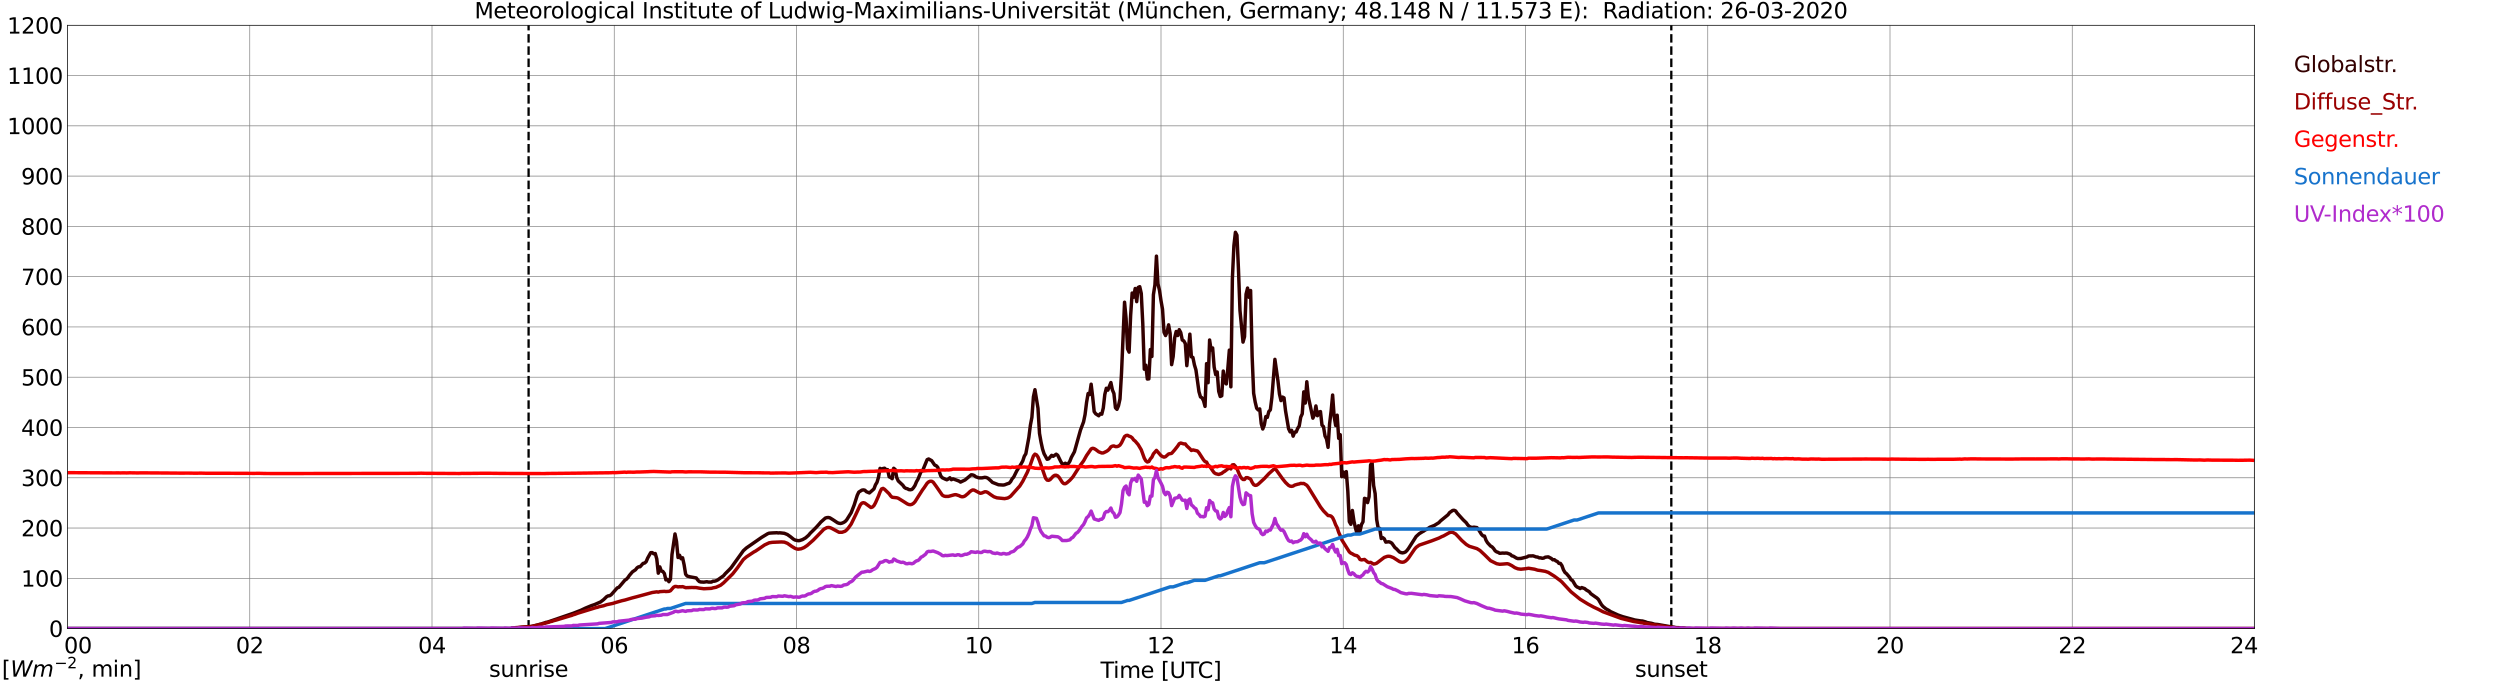 <?xml version="1.0" encoding="utf-8" standalone="no"?>
<!DOCTYPE svg PUBLIC "-//W3C//DTD SVG 1.1//EN"
  "http://www.w3.org/Graphics/SVG/1.1/DTD/svg11.dtd">
<svg xmlns:xlink="http://www.w3.org/1999/xlink" width="1085.4pt" height="296.64pt" viewBox="0 0 1085.4 296.64" xmlns="http://www.w3.org/2000/svg" version="1.1">
 <defs>
  <style type="text/css">*{stroke-linejoin: round; stroke-linecap: butt}</style>
 </defs>
 <g id="figure_1">
  <g id="patch_1">
   <path d="M 0 296.64 
L 1085.4 296.64 
L 1085.4 0 
L 0 0 
z
" style="fill: #ffffff"/>
  </g>
  <g id="axes_1">
   <g id="patch_2">
    <path d="M 29.306 272.909 
L 978.814 272.909 
L 978.814 10.976 
L 29.306 10.976 
z
" style="fill: #ffffff"/>
   </g>
   <g id="patch_3">
    <path d="M 978.814 272.909 
L 978.814 272.909 
L 978.814 10.976 
L 978.814 10.976 
z
" clip-path="url(#p34ee9fd315)" style="fill: #d3d3d3; opacity: 0.25; stroke: #d3d3d3; stroke-linejoin: miter"/>
   </g>
   <g id="matplotlib.axis_1">
    <g id="xtick_1">
     <g id="line2d_1">
      <path d="M 29.306 272.909 
L 29.306 10.976 
" clip-path="url(#p34ee9fd315)" style="fill: none; stroke: #808080; stroke-width: 0.3; stroke-linecap: square"/>
     </g>
     <g id="line2d_2"/>
     <g id="text_1">
      <!--    00 -->
      <g transform="translate(18.733 283.627) scale(0.095 -0.095)">
       <defs>
        <path id="DejaVuSans-20" transform="scale(0.016)"/>
        <path id="DejaVuSans-30" d="M 2034 4250 
Q 1547 4250 1301 3770 
Q 1056 3291 1056 2328 
Q 1056 1369 1301 889 
Q 1547 409 2034 409 
Q 2525 409 2770 889 
Q 3016 1369 3016 2328 
Q 3016 3291 2770 3770 
Q 2525 4250 2034 4250 
z
M 2034 4750 
Q 2819 4750 3233 4129 
Q 3647 3509 3647 2328 
Q 3647 1150 3233 529 
Q 2819 -91 2034 -91 
Q 1250 -91 836 529 
Q 422 1150 422 2328 
Q 422 3509 836 4129 
Q 1250 4750 2034 4750 
z
" transform="scale(0.016)"/>
       </defs>
       <use xlink:href="#DejaVuSans-20"/>
       <use xlink:href="#DejaVuSans-20" transform="translate(31.787 0)"/>
       <use xlink:href="#DejaVuSans-20" transform="translate(63.574 0)"/>
       <use xlink:href="#DejaVuSans-30" transform="translate(95.361 0)"/>
       <use xlink:href="#DejaVuSans-30" transform="translate(158.984 0)"/>
      </g>
     </g>
    </g>
    <g id="xtick_2">
     <g id="line2d_3">
      <path d="M 108.431 272.909 
L 108.431 10.976 
" clip-path="url(#p34ee9fd315)" style="fill: none; stroke: #808080; stroke-width: 0.3; stroke-linecap: square"/>
     </g>
     <g id="line2d_4"/>
     <g id="text_2">
      <!-- 02 -->
      <g transform="translate(102.387 283.627) scale(0.095 -0.095)">
       <defs>
        <path id="DejaVuSans-32" d="M 1228 531 
L 3431 531 
L 3431 0 
L 469 0 
L 469 531 
Q 828 903 1448 1529 
Q 2069 2156 2228 2338 
Q 2531 2678 2651 2914 
Q 2772 3150 2772 3378 
Q 2772 3750 2511 3984 
Q 2250 4219 1831 4219 
Q 1534 4219 1204 4116 
Q 875 4013 500 3803 
L 500 4441 
Q 881 4594 1212 4672 
Q 1544 4750 1819 4750 
Q 2544 4750 2975 4387 
Q 3406 4025 3406 3419 
Q 3406 3131 3298 2873 
Q 3191 2616 2906 2266 
Q 2828 2175 2409 1742 
Q 1991 1309 1228 531 
z
" transform="scale(0.016)"/>
       </defs>
       <use xlink:href="#DejaVuSans-30"/>
       <use xlink:href="#DejaVuSans-32" transform="translate(63.623 0)"/>
      </g>
     </g>
    </g>
    <g id="xtick_3">
     <g id="line2d_5">
      <path d="M 187.557 272.909 
L 187.557 10.976 
" clip-path="url(#p34ee9fd315)" style="fill: none; stroke: #808080; stroke-width: 0.3; stroke-linecap: square"/>
     </g>
     <g id="line2d_6"/>
     <g id="text_3">
      <!-- 04 -->
      <g transform="translate(181.513 283.627) scale(0.095 -0.095)">
       <defs>
        <path id="DejaVuSans-34" d="M 2419 4116 
L 825 1625 
L 2419 1625 
L 2419 4116 
z
M 2253 4666 
L 3047 4666 
L 3047 1625 
L 3713 1625 
L 3713 1100 
L 3047 1100 
L 3047 0 
L 2419 0 
L 2419 1100 
L 313 1100 
L 313 1709 
L 2253 4666 
z
" transform="scale(0.016)"/>
       </defs>
       <use xlink:href="#DejaVuSans-30"/>
       <use xlink:href="#DejaVuSans-34" transform="translate(63.623 0)"/>
      </g>
     </g>
    </g>
    <g id="xtick_4">
     <g id="line2d_7">
      <path d="M 266.683 272.909 
L 266.683 10.976 
" clip-path="url(#p34ee9fd315)" style="fill: none; stroke: #808080; stroke-width: 0.3; stroke-linecap: square"/>
     </g>
     <g id="line2d_8"/>
     <g id="text_4">
      <!-- 06 -->
      <g transform="translate(260.638 283.627) scale(0.095 -0.095)">
       <defs>
        <path id="DejaVuSans-36" d="M 2113 2584 
Q 1688 2584 1439 2293 
Q 1191 2003 1191 1497 
Q 1191 994 1439 701 
Q 1688 409 2113 409 
Q 2538 409 2786 701 
Q 3034 994 3034 1497 
Q 3034 2003 2786 2293 
Q 2538 2584 2113 2584 
z
M 3366 4563 
L 3366 3988 
Q 3128 4100 2886 4159 
Q 2644 4219 2406 4219 
Q 1781 4219 1451 3797 
Q 1122 3375 1075 2522 
Q 1259 2794 1537 2939 
Q 1816 3084 2150 3084 
Q 2853 3084 3261 2657 
Q 3669 2231 3669 1497 
Q 3669 778 3244 343 
Q 2819 -91 2113 -91 
Q 1303 -91 875 529 
Q 447 1150 447 2328 
Q 447 3434 972 4092 
Q 1497 4750 2381 4750 
Q 2619 4750 2861 4703 
Q 3103 4656 3366 4563 
z
" transform="scale(0.016)"/>
       </defs>
       <use xlink:href="#DejaVuSans-30"/>
       <use xlink:href="#DejaVuSans-36" transform="translate(63.623 0)"/>
      </g>
     </g>
    </g>
    <g id="xtick_5">
     <g id="line2d_9">
      <path d="M 345.808 272.909 
L 345.808 10.976 
" clip-path="url(#p34ee9fd315)" style="fill: none; stroke: #808080; stroke-width: 0.3; stroke-linecap: square"/>
     </g>
     <g id="line2d_10"/>
     <g id="text_5">
      <!-- 08 -->
      <g transform="translate(339.764 283.627) scale(0.095 -0.095)">
       <defs>
        <path id="DejaVuSans-38" d="M 2034 2216 
Q 1584 2216 1326 1975 
Q 1069 1734 1069 1313 
Q 1069 891 1326 650 
Q 1584 409 2034 409 
Q 2484 409 2743 651 
Q 3003 894 3003 1313 
Q 3003 1734 2745 1975 
Q 2488 2216 2034 2216 
z
M 1403 2484 
Q 997 2584 770 2862 
Q 544 3141 544 3541 
Q 544 4100 942 4425 
Q 1341 4750 2034 4750 
Q 2731 4750 3128 4425 
Q 3525 4100 3525 3541 
Q 3525 3141 3298 2862 
Q 3072 2584 2669 2484 
Q 3125 2378 3379 2068 
Q 3634 1759 3634 1313 
Q 3634 634 3220 271 
Q 2806 -91 2034 -91 
Q 1263 -91 848 271 
Q 434 634 434 1313 
Q 434 1759 690 2068 
Q 947 2378 1403 2484 
z
M 1172 3481 
Q 1172 3119 1398 2916 
Q 1625 2713 2034 2713 
Q 2441 2713 2670 2916 
Q 2900 3119 2900 3481 
Q 2900 3844 2670 4047 
Q 2441 4250 2034 4250 
Q 1625 4250 1398 4047 
Q 1172 3844 1172 3481 
z
" transform="scale(0.016)"/>
       </defs>
       <use xlink:href="#DejaVuSans-30"/>
       <use xlink:href="#DejaVuSans-38" transform="translate(63.623 0)"/>
      </g>
     </g>
    </g>
    <g id="xtick_6">
     <g id="line2d_11">
      <path d="M 424.934 272.909 
L 424.934 10.976 
" clip-path="url(#p34ee9fd315)" style="fill: none; stroke: #808080; stroke-width: 0.3; stroke-linecap: square"/>
     </g>
     <g id="line2d_12"/>
     <g id="text_6">
      <!-- 10 -->
      <g transform="translate(418.89 283.627) scale(0.095 -0.095)">
       <defs>
        <path id="DejaVuSans-31" d="M 794 531 
L 1825 531 
L 1825 4091 
L 703 3866 
L 703 4441 
L 1819 4666 
L 2450 4666 
L 2450 531 
L 3481 531 
L 3481 0 
L 794 0 
L 794 531 
z
" transform="scale(0.016)"/>
       </defs>
       <use xlink:href="#DejaVuSans-31"/>
       <use xlink:href="#DejaVuSans-30" transform="translate(63.623 0)"/>
      </g>
     </g>
    </g>
    <g id="xtick_7">
     <g id="line2d_13">
      <path d="M 504.06 272.909 
L 504.06 10.976 
" clip-path="url(#p34ee9fd315)" style="fill: none; stroke: #808080; stroke-width: 0.3; stroke-linecap: square"/>
     </g>
     <g id="line2d_14"/>
     <g id="text_7">
      <!-- 12 -->
      <g transform="translate(498.015 283.627) scale(0.095 -0.095)">
       <use xlink:href="#DejaVuSans-31"/>
       <use xlink:href="#DejaVuSans-32" transform="translate(63.623 0)"/>
      </g>
     </g>
    </g>
    <g id="xtick_8">
     <g id="line2d_15">
      <path d="M 583.185 272.909 
L 583.185 10.976 
" clip-path="url(#p34ee9fd315)" style="fill: none; stroke: #808080; stroke-width: 0.3; stroke-linecap: square"/>
     </g>
     <g id="line2d_16"/>
     <g id="text_8">
      <!-- 14 -->
      <g transform="translate(577.141 283.627) scale(0.095 -0.095)">
       <use xlink:href="#DejaVuSans-31"/>
       <use xlink:href="#DejaVuSans-34" transform="translate(63.623 0)"/>
      </g>
     </g>
    </g>
    <g id="xtick_9">
     <g id="line2d_17">
      <path d="M 662.311 272.909 
L 662.311 10.976 
" clip-path="url(#p34ee9fd315)" style="fill: none; stroke: #808080; stroke-width: 0.3; stroke-linecap: square"/>
     </g>
     <g id="line2d_18"/>
     <g id="text_9">
      <!-- 16 -->
      <g transform="translate(656.267 283.627) scale(0.095 -0.095)">
       <use xlink:href="#DejaVuSans-31"/>
       <use xlink:href="#DejaVuSans-36" transform="translate(63.623 0)"/>
      </g>
     </g>
    </g>
    <g id="xtick_10">
     <g id="line2d_19">
      <path d="M 741.437 272.909 
L 741.437 10.976 
" clip-path="url(#p34ee9fd315)" style="fill: none; stroke: #808080; stroke-width: 0.3; stroke-linecap: square"/>
     </g>
     <g id="line2d_20"/>
     <g id="text_10">
      <!-- 18 -->
      <g transform="translate(735.392 283.627) scale(0.095 -0.095)">
       <use xlink:href="#DejaVuSans-31"/>
       <use xlink:href="#DejaVuSans-38" transform="translate(63.623 0)"/>
      </g>
     </g>
    </g>
    <g id="xtick_11">
     <g id="line2d_21">
      <path d="M 820.562 272.909 
L 820.562 10.976 
" clip-path="url(#p34ee9fd315)" style="fill: none; stroke: #808080; stroke-width: 0.3; stroke-linecap: square"/>
     </g>
     <g id="line2d_22"/>
     <g id="text_11">
      <!-- 20 -->
      <g transform="translate(814.518 283.627) scale(0.095 -0.095)">
       <use xlink:href="#DejaVuSans-32"/>
       <use xlink:href="#DejaVuSans-30" transform="translate(63.623 0)"/>
      </g>
     </g>
    </g>
    <g id="xtick_12">
     <g id="line2d_23">
      <path d="M 899.688 272.909 
L 899.688 10.976 
" clip-path="url(#p34ee9fd315)" style="fill: none; stroke: #808080; stroke-width: 0.3; stroke-linecap: square"/>
     </g>
     <g id="line2d_24"/>
     <g id="text_12">
      <!-- 22 -->
      <g transform="translate(893.644 283.627) scale(0.095 -0.095)">
       <use xlink:href="#DejaVuSans-32"/>
       <use xlink:href="#DejaVuSans-32" transform="translate(63.623 0)"/>
      </g>
     </g>
    </g>
    <g id="xtick_13">
     <g id="line2d_25">
      <path d="M 978.814 272.909 
L 978.814 10.976 
" clip-path="url(#p34ee9fd315)" style="fill: none; stroke: #808080; stroke-width: 0.3; stroke-linecap: square"/>
     </g>
     <g id="line2d_26"/>
     <g id="text_13">
      <!-- 24    -->
      <g transform="translate(968.241 283.627) scale(0.095 -0.095)">
       <use xlink:href="#DejaVuSans-32"/>
       <use xlink:href="#DejaVuSans-34" transform="translate(63.623 0)"/>
       <use xlink:href="#DejaVuSans-20" transform="translate(127.246 0)"/>
       <use xlink:href="#DejaVuSans-20" transform="translate(159.033 0)"/>
       <use xlink:href="#DejaVuSans-20" transform="translate(190.82 0)"/>
      </g>
     </g>
    </g>
    <g id="text_14">
     <!-- Time [UTC] -->
     <g transform="translate(477.806 294.322) scale(0.095 -0.095)">
      <defs>
       <path id="DejaVuSans-54" d="M -19 4666 
L 3928 4666 
L 3928 4134 
L 2272 4134 
L 2272 0 
L 1638 0 
L 1638 4134 
L -19 4134 
L -19 4666 
z
" transform="scale(0.016)"/>
       <path id="DejaVuSans-69" d="M 603 3500 
L 1178 3500 
L 1178 0 
L 603 0 
L 603 3500 
z
M 603 4863 
L 1178 4863 
L 1178 4134 
L 603 4134 
L 603 4863 
z
" transform="scale(0.016)"/>
       <path id="DejaVuSans-6d" d="M 3328 2828 
Q 3544 3216 3844 3400 
Q 4144 3584 4550 3584 
Q 5097 3584 5394 3201 
Q 5691 2819 5691 2113 
L 5691 0 
L 5113 0 
L 5113 2094 
Q 5113 2597 4934 2840 
Q 4756 3084 4391 3084 
Q 3944 3084 3684 2787 
Q 3425 2491 3425 1978 
L 3425 0 
L 2847 0 
L 2847 2094 
Q 2847 2600 2669 2842 
Q 2491 3084 2119 3084 
Q 1678 3084 1418 2786 
Q 1159 2488 1159 1978 
L 1159 0 
L 581 0 
L 581 3500 
L 1159 3500 
L 1159 2956 
Q 1356 3278 1631 3431 
Q 1906 3584 2284 3584 
Q 2666 3584 2933 3390 
Q 3200 3197 3328 2828 
z
" transform="scale(0.016)"/>
       <path id="DejaVuSans-65" d="M 3597 1894 
L 3597 1613 
L 953 1613 
Q 991 1019 1311 708 
Q 1631 397 2203 397 
Q 2534 397 2845 478 
Q 3156 559 3463 722 
L 3463 178 
Q 3153 47 2828 -22 
Q 2503 -91 2169 -91 
Q 1331 -91 842 396 
Q 353 884 353 1716 
Q 353 2575 817 3079 
Q 1281 3584 2069 3584 
Q 2775 3584 3186 3129 
Q 3597 2675 3597 1894 
z
M 3022 2063 
Q 3016 2534 2758 2815 
Q 2500 3097 2075 3097 
Q 1594 3097 1305 2825 
Q 1016 2553 972 2059 
L 3022 2063 
z
" transform="scale(0.016)"/>
       <path id="DejaVuSans-5b" d="M 550 4863 
L 1875 4863 
L 1875 4416 
L 1125 4416 
L 1125 -397 
L 1875 -397 
L 1875 -844 
L 550 -844 
L 550 4863 
z
" transform="scale(0.016)"/>
       <path id="DejaVuSans-55" d="M 556 4666 
L 1191 4666 
L 1191 1831 
Q 1191 1081 1462 751 
Q 1734 422 2344 422 
Q 2950 422 3222 751 
Q 3494 1081 3494 1831 
L 3494 4666 
L 4128 4666 
L 4128 1753 
Q 4128 841 3676 375 
Q 3225 -91 2344 -91 
Q 1459 -91 1007 375 
Q 556 841 556 1753 
L 556 4666 
z
" transform="scale(0.016)"/>
       <path id="DejaVuSans-43" d="M 4122 4306 
L 4122 3641 
Q 3803 3938 3442 4084 
Q 3081 4231 2675 4231 
Q 1875 4231 1450 3742 
Q 1025 3253 1025 2328 
Q 1025 1406 1450 917 
Q 1875 428 2675 428 
Q 3081 428 3442 575 
Q 3803 722 4122 1019 
L 4122 359 
Q 3791 134 3420 21 
Q 3050 -91 2638 -91 
Q 1578 -91 968 557 
Q 359 1206 359 2328 
Q 359 3453 968 4101 
Q 1578 4750 2638 4750 
Q 3056 4750 3426 4639 
Q 3797 4528 4122 4306 
z
" transform="scale(0.016)"/>
       <path id="DejaVuSans-5d" d="M 1947 4863 
L 1947 -844 
L 622 -844 
L 622 -397 
L 1369 -397 
L 1369 4416 
L 622 4416 
L 622 4863 
L 1947 4863 
z
" transform="scale(0.016)"/>
      </defs>
      <use xlink:href="#DejaVuSans-54"/>
      <use xlink:href="#DejaVuSans-69" transform="translate(57.959 0)"/>
      <use xlink:href="#DejaVuSans-6d" transform="translate(85.742 0)"/>
      <use xlink:href="#DejaVuSans-65" transform="translate(183.154 0)"/>
      <use xlink:href="#DejaVuSans-20" transform="translate(244.678 0)"/>
      <use xlink:href="#DejaVuSans-5b" transform="translate(276.465 0)"/>
      <use xlink:href="#DejaVuSans-55" transform="translate(315.479 0)"/>
      <use xlink:href="#DejaVuSans-54" transform="translate(388.672 0)"/>
      <use xlink:href="#DejaVuSans-43" transform="translate(443.881 0)"/>
      <use xlink:href="#DejaVuSans-5d" transform="translate(513.705 0)"/>
     </g>
    </g>
   </g>
   <g id="matplotlib.axis_2">
    <g id="ytick_1">
     <g id="line2d_27">
      <path d="M 29.306 272.909 
L 978.814 272.909 
" clip-path="url(#p34ee9fd315)" style="fill: none; stroke: #808080; stroke-width: 0.3; stroke-linecap: square"/>
     </g>
     <g id="line2d_28"/>
     <g id="text_15">
      <!-- 0 -->
      <g transform="translate(21.261 276.518) scale(0.095 -0.095)">
       <use xlink:href="#DejaVuSans-30"/>
      </g>
     </g>
    </g>
    <g id="ytick_2">
     <g id="line2d_29">
      <path d="M 29.306 251.081 
L 978.814 251.081 
" clip-path="url(#p34ee9fd315)" style="fill: none; stroke: #808080; stroke-width: 0.3; stroke-linecap: square"/>
     </g>
     <g id="line2d_30"/>
     <g id="text_16">
      <!-- 100 -->
      <g transform="translate(9.173 254.69) scale(0.095 -0.095)">
       <use xlink:href="#DejaVuSans-31"/>
       <use xlink:href="#DejaVuSans-30" transform="translate(63.623 0)"/>
       <use xlink:href="#DejaVuSans-30" transform="translate(127.246 0)"/>
      </g>
     </g>
    </g>
    <g id="ytick_3">
     <g id="line2d_31">
      <path d="M 29.306 229.253 
L 978.814 229.253 
" clip-path="url(#p34ee9fd315)" style="fill: none; stroke: #808080; stroke-width: 0.3; stroke-linecap: square"/>
     </g>
     <g id="line2d_32"/>
     <g id="text_17">
      <!-- 200 -->
      <g transform="translate(9.173 232.863) scale(0.095 -0.095)">
       <use xlink:href="#DejaVuSans-32"/>
       <use xlink:href="#DejaVuSans-30" transform="translate(63.623 0)"/>
       <use xlink:href="#DejaVuSans-30" transform="translate(127.246 0)"/>
      </g>
     </g>
    </g>
    <g id="ytick_4">
     <g id="line2d_33">
      <path d="M 29.306 207.426 
L 978.814 207.426 
" clip-path="url(#p34ee9fd315)" style="fill: none; stroke: #808080; stroke-width: 0.3; stroke-linecap: square"/>
     </g>
     <g id="line2d_34"/>
     <g id="text_18">
      <!-- 300 -->
      <g transform="translate(9.173 211.035) scale(0.095 -0.095)">
       <defs>
        <path id="DejaVuSans-33" d="M 2597 2516 
Q 3050 2419 3304 2112 
Q 3559 1806 3559 1356 
Q 3559 666 3084 287 
Q 2609 -91 1734 -91 
Q 1441 -91 1130 -33 
Q 819 25 488 141 
L 488 750 
Q 750 597 1062 519 
Q 1375 441 1716 441 
Q 2309 441 2620 675 
Q 2931 909 2931 1356 
Q 2931 1769 2642 2001 
Q 2353 2234 1838 2234 
L 1294 2234 
L 1294 2753 
L 1863 2753 
Q 2328 2753 2575 2939 
Q 2822 3125 2822 3475 
Q 2822 3834 2567 4026 
Q 2313 4219 1838 4219 
Q 1578 4219 1281 4162 
Q 984 4106 628 3988 
L 628 4550 
Q 988 4650 1302 4700 
Q 1616 4750 1894 4750 
Q 2613 4750 3031 4423 
Q 3450 4097 3450 3541 
Q 3450 3153 3228 2886 
Q 3006 2619 2597 2516 
z
" transform="scale(0.016)"/>
       </defs>
       <use xlink:href="#DejaVuSans-33"/>
       <use xlink:href="#DejaVuSans-30" transform="translate(63.623 0)"/>
       <use xlink:href="#DejaVuSans-30" transform="translate(127.246 0)"/>
      </g>
     </g>
    </g>
    <g id="ytick_5">
     <g id="line2d_35">
      <path d="M 29.306 185.598 
L 978.814 185.598 
" clip-path="url(#p34ee9fd315)" style="fill: none; stroke: #808080; stroke-width: 0.3; stroke-linecap: square"/>
     </g>
     <g id="line2d_36"/>
     <g id="text_19">
      <!-- 400 -->
      <g transform="translate(9.173 189.207) scale(0.095 -0.095)">
       <use xlink:href="#DejaVuSans-34"/>
       <use xlink:href="#DejaVuSans-30" transform="translate(63.623 0)"/>
       <use xlink:href="#DejaVuSans-30" transform="translate(127.246 0)"/>
      </g>
     </g>
    </g>
    <g id="ytick_6">
     <g id="line2d_37">
      <path d="M 29.306 163.77 
L 978.814 163.77 
" clip-path="url(#p34ee9fd315)" style="fill: none; stroke: #808080; stroke-width: 0.3; stroke-linecap: square"/>
     </g>
     <g id="line2d_38"/>
     <g id="text_20">
      <!-- 500 -->
      <g transform="translate(9.173 167.379) scale(0.095 -0.095)">
       <defs>
        <path id="DejaVuSans-35" d="M 691 4666 
L 3169 4666 
L 3169 4134 
L 1269 4134 
L 1269 2991 
Q 1406 3038 1543 3061 
Q 1681 3084 1819 3084 
Q 2600 3084 3056 2656 
Q 3513 2228 3513 1497 
Q 3513 744 3044 326 
Q 2575 -91 1722 -91 
Q 1428 -91 1123 -41 
Q 819 9 494 109 
L 494 744 
Q 775 591 1075 516 
Q 1375 441 1709 441 
Q 2250 441 2565 725 
Q 2881 1009 2881 1497 
Q 2881 1984 2565 2268 
Q 2250 2553 1709 2553 
Q 1456 2553 1204 2497 
Q 953 2441 691 2322 
L 691 4666 
z
" transform="scale(0.016)"/>
       </defs>
       <use xlink:href="#DejaVuSans-35"/>
       <use xlink:href="#DejaVuSans-30" transform="translate(63.623 0)"/>
       <use xlink:href="#DejaVuSans-30" transform="translate(127.246 0)"/>
      </g>
     </g>
    </g>
    <g id="ytick_7">
     <g id="line2d_39">
      <path d="M 29.306 141.942 
L 978.814 141.942 
" clip-path="url(#p34ee9fd315)" style="fill: none; stroke: #808080; stroke-width: 0.3; stroke-linecap: square"/>
     </g>
     <g id="line2d_40"/>
     <g id="text_21">
      <!-- 600 -->
      <g transform="translate(9.173 145.551) scale(0.095 -0.095)">
       <use xlink:href="#DejaVuSans-36"/>
       <use xlink:href="#DejaVuSans-30" transform="translate(63.623 0)"/>
       <use xlink:href="#DejaVuSans-30" transform="translate(127.246 0)"/>
      </g>
     </g>
    </g>
    <g id="ytick_8">
     <g id="line2d_41">
      <path d="M 29.306 120.114 
L 978.814 120.114 
" clip-path="url(#p34ee9fd315)" style="fill: none; stroke: #808080; stroke-width: 0.3; stroke-linecap: square"/>
     </g>
     <g id="line2d_42"/>
     <g id="text_22">
      <!-- 700 -->
      <g transform="translate(9.173 123.724) scale(0.095 -0.095)">
       <defs>
        <path id="DejaVuSans-37" d="M 525 4666 
L 3525 4666 
L 3525 4397 
L 1831 0 
L 1172 0 
L 2766 4134 
L 525 4134 
L 525 4666 
z
" transform="scale(0.016)"/>
       </defs>
       <use xlink:href="#DejaVuSans-37"/>
       <use xlink:href="#DejaVuSans-30" transform="translate(63.623 0)"/>
       <use xlink:href="#DejaVuSans-30" transform="translate(127.246 0)"/>
      </g>
     </g>
    </g>
    <g id="ytick_9">
     <g id="line2d_43">
      <path d="M 29.306 98.287 
L 978.814 98.287 
" clip-path="url(#p34ee9fd315)" style="fill: none; stroke: #808080; stroke-width: 0.3; stroke-linecap: square"/>
     </g>
     <g id="line2d_44"/>
     <g id="text_23">
      <!-- 800 -->
      <g transform="translate(9.173 101.896) scale(0.095 -0.095)">
       <use xlink:href="#DejaVuSans-38"/>
       <use xlink:href="#DejaVuSans-30" transform="translate(63.623 0)"/>
       <use xlink:href="#DejaVuSans-30" transform="translate(127.246 0)"/>
      </g>
     </g>
    </g>
    <g id="ytick_10">
     <g id="line2d_45">
      <path d="M 29.306 76.459 
L 978.814 76.459 
" clip-path="url(#p34ee9fd315)" style="fill: none; stroke: #808080; stroke-width: 0.3; stroke-linecap: square"/>
     </g>
     <g id="line2d_46"/>
     <g id="text_24">
      <!-- 900 -->
      <g transform="translate(9.173 80.068) scale(0.095 -0.095)">
       <defs>
        <path id="DejaVuSans-39" d="M 703 97 
L 703 672 
Q 941 559 1184 500 
Q 1428 441 1663 441 
Q 2288 441 2617 861 
Q 2947 1281 2994 2138 
Q 2813 1869 2534 1725 
Q 2256 1581 1919 1581 
Q 1219 1581 811 2004 
Q 403 2428 403 3163 
Q 403 3881 828 4315 
Q 1253 4750 1959 4750 
Q 2769 4750 3195 4129 
Q 3622 3509 3622 2328 
Q 3622 1225 3098 567 
Q 2575 -91 1691 -91 
Q 1453 -91 1209 -44 
Q 966 3 703 97 
z
M 1959 2075 
Q 2384 2075 2632 2365 
Q 2881 2656 2881 3163 
Q 2881 3666 2632 3958 
Q 2384 4250 1959 4250 
Q 1534 4250 1286 3958 
Q 1038 3666 1038 3163 
Q 1038 2656 1286 2365 
Q 1534 2075 1959 2075 
z
" transform="scale(0.016)"/>
       </defs>
       <use xlink:href="#DejaVuSans-39"/>
       <use xlink:href="#DejaVuSans-30" transform="translate(63.623 0)"/>
       <use xlink:href="#DejaVuSans-30" transform="translate(127.246 0)"/>
      </g>
     </g>
    </g>
    <g id="ytick_11">
     <g id="line2d_47">
      <path d="M 29.306 54.631 
L 978.814 54.631 
" clip-path="url(#p34ee9fd315)" style="fill: none; stroke: #808080; stroke-width: 0.3; stroke-linecap: square"/>
     </g>
     <g id="line2d_48"/>
     <g id="text_25">
      <!-- 1000 -->
      <g transform="translate(3.128 58.24) scale(0.095 -0.095)">
       <use xlink:href="#DejaVuSans-31"/>
       <use xlink:href="#DejaVuSans-30" transform="translate(63.623 0)"/>
       <use xlink:href="#DejaVuSans-30" transform="translate(127.246 0)"/>
       <use xlink:href="#DejaVuSans-30" transform="translate(190.869 0)"/>
      </g>
     </g>
    </g>
    <g id="ytick_12">
     <g id="line2d_49">
      <path d="M 29.306 32.803 
L 978.814 32.803 
" clip-path="url(#p34ee9fd315)" style="fill: none; stroke: #808080; stroke-width: 0.3; stroke-linecap: square"/>
     </g>
     <g id="line2d_50"/>
     <g id="text_26">
      <!-- 1100 -->
      <g transform="translate(3.128 36.413) scale(0.095 -0.095)">
       <use xlink:href="#DejaVuSans-31"/>
       <use xlink:href="#DejaVuSans-31" transform="translate(63.623 0)"/>
       <use xlink:href="#DejaVuSans-30" transform="translate(127.246 0)"/>
       <use xlink:href="#DejaVuSans-30" transform="translate(190.869 0)"/>
      </g>
     </g>
    </g>
    <g id="ytick_13">
     <g id="line2d_51">
      <path d="M 29.306 10.976 
L 978.814 10.976 
" clip-path="url(#p34ee9fd315)" style="fill: none; stroke: #808080; stroke-width: 0.3; stroke-linecap: square"/>
     </g>
     <g id="line2d_52"/>
     <g id="text_27">
      <!-- 1200 -->
      <g transform="translate(3.128 14.585) scale(0.095 -0.095)">
       <use xlink:href="#DejaVuSans-31"/>
       <use xlink:href="#DejaVuSans-32" transform="translate(63.623 0)"/>
       <use xlink:href="#DejaVuSans-30" transform="translate(127.246 0)"/>
       <use xlink:href="#DejaVuSans-30" transform="translate(190.869 0)"/>
      </g>
     </g>
    </g>
   </g>
   <g id="line2d_53">
    <path d="M 229.494 272.909 
L 229.494 10.976 
" clip-path="url(#p34ee9fd315)" style="fill: none; stroke-dasharray: 3.7,1.6; stroke-dashoffset: 0; stroke: #000000"/>
   </g>
   <g id="line2d_54">
    <path d="M 725.612 272.909 
L 725.612 10.976 
" clip-path="url(#p34ee9fd315)" style="fill: none; stroke-dasharray: 3.7,1.6; stroke-dashoffset: 0; stroke: #000000"/>
   </g>
   <g id="line2d_55">
    <path d="M 29.306 272.909 
L 221.845 272.909 
L 222.504 272.623 
L 223.823 272.656 
L 225.142 272.498 
L 226.461 272.341 
L 227.779 272.247 
L 230.417 272.06 
L 231.736 271.715 
L 233.714 271.243 
L 234.373 271.025 
L 235.033 270.931 
L 235.692 270.647 
L 236.351 270.49 
L 237.011 270.209 
L 237.67 270.115 
L 248.88 266.258 
L 252.176 264.972 
L 254.155 264.031 
L 256.792 262.934 
L 258.111 262.495 
L 260.748 261.334 
L 262.067 260.329 
L 263.386 259.044 
L 264.045 258.699 
L 264.705 258.636 
L 265.364 258.197 
L 268.002 255.217 
L 268.661 254.999 
L 269.98 253.462 
L 271.298 251.893 
L 271.958 251.485 
L 272.617 250.765 
L 273.277 249.793 
L 274.595 248.257 
L 275.914 247.377 
L 276.573 246.53 
L 277.233 246.091 
L 277.892 246.061 
L 279.211 244.587 
L 279.87 244.461 
L 280.53 243.865 
L 281.189 242.298 
L 282.508 239.945 
L 283.167 239.914 
L 283.827 240.447 
L 284.486 240.322 
L 285.145 242.673 
L 285.805 248.852 
L 286.464 246.124 
L 287.124 247.942 
L 287.783 248.099 
L 288.442 249.007 
L 289.102 251.769 
L 289.761 251.548 
L 290.42 252.552 
L 291.08 251.485 
L 291.739 240.791 
L 293.058 231.822 
L 293.717 235.083 
L 294.377 242.047 
L 295.036 241.073 
L 295.696 242.579 
L 296.355 242.171 
L 297.014 245.214 
L 297.674 249.291 
L 298.333 250.105 
L 299.652 250.45 
L 302.289 250.922 
L 302.949 251.832 
L 303.608 252.489 
L 304.267 252.677 
L 305.586 252.74 
L 306.905 252.552 
L 307.564 252.709 
L 308.883 252.709 
L 309.543 252.332 
L 310.202 252.332 
L 310.861 252.144 
L 311.521 251.832 
L 314.158 249.948 
L 314.818 249.134 
L 316.796 247.159 
L 317.455 246.436 
L 322.73 239.098 
L 324.049 237.906 
L 330.643 233.329 
L 333.28 231.729 
L 333.94 231.478 
L 335.258 231.384 
L 337.236 231.29 
L 337.896 231.384 
L 338.555 231.32 
L 340.533 231.541 
L 341.852 232.073 
L 343.171 233.014 
L 344.49 234.079 
L 345.149 234.457 
L 346.468 234.739 
L 347.127 234.708 
L 348.446 234.269 
L 349.765 233.516 
L 351.083 232.355 
L 351.743 231.541 
L 353.062 230.253 
L 354.38 228.937 
L 355.699 227.463 
L 356.359 226.68 
L 358.337 224.923 
L 358.996 224.735 
L 359.655 224.672 
L 360.315 224.829 
L 361.634 225.643 
L 363.612 226.961 
L 364.271 227.18 
L 364.93 227.276 
L 365.59 227.119 
L 366.249 226.835 
L 366.909 226.429 
L 367.568 225.739 
L 369.546 222.602 
L 370.865 219.215 
L 372.184 215.043 
L 372.843 213.664 
L 374.162 212.817 
L 374.821 212.693 
L 375.481 212.817 
L 376.14 213.476 
L 377.459 214.009 
L 378.777 212.848 
L 379.437 212.252 
L 380.096 210.497 
L 380.756 209.399 
L 381.415 207.203 
L 382.074 203.346 
L 382.734 203.66 
L 383.393 203.409 
L 384.053 203.283 
L 384.712 203.911 
L 385.371 203.911 
L 386.031 206.985 
L 386.69 207.329 
L 387.349 207.832 
L 388.009 203.315 
L 388.668 203.848 
L 389.328 207.36 
L 389.987 208.803 
L 391.965 210.654 
L 392.624 211.595 
L 393.284 212.033 
L 393.943 212.191 
L 394.603 212.566 
L 395.262 212.629 
L 395.921 212.503 
L 396.581 211.782 
L 397.24 210.778 
L 397.899 209.178 
L 398.559 208.05 
L 399.878 204.756 
L 400.537 204.411 
L 402.515 199.583 
L 403.175 199.268 
L 404.493 199.991 
L 405.812 201.934 
L 406.471 202.185 
L 407.131 202.874 
L 408.45 206.64 
L 409.109 207.423 
L 410.428 208.05 
L 411.087 208.301 
L 411.746 207.956 
L 412.406 207.423 
L 413.065 208.27 
L 413.725 207.893 
L 415.043 208.364 
L 416.362 208.866 
L 417.022 209.305 
L 419 208.364 
L 420.318 207.266 
L 421.637 206.138 
L 422.297 206.199 
L 422.956 206.45 
L 423.615 206.985 
L 424.934 207.454 
L 426.253 207.484 
L 427.572 207.236 
L 428.231 207.329 
L 428.89 207.611 
L 430.209 208.772 
L 430.869 209.429 
L 433.506 210.464 
L 435.484 210.591 
L 436.144 210.497 
L 437.462 209.995 
L 438.122 209.807 
L 438.781 209.084 
L 439.44 207.862 
L 440.1 207.14 
L 441.419 204.474 
L 443.397 201.277 
L 444.056 200.085 
L 444.716 198.077 
L 445.375 197.011 
L 446.694 189.828 
L 447.353 184.622 
L 448.012 181.173 
L 448.672 172.265 
L 449.331 169.192 
L 450.65 177.253 
L 451.309 188.167 
L 451.969 191.899 
L 452.628 194.94 
L 453.287 196.979 
L 454.606 199.395 
L 455.266 199.238 
L 456.584 197.701 
L 457.244 198.107 
L 458.563 197.199 
L 459.222 197.669 
L 460.541 200.366 
L 461.2 201.464 
L 461.859 201.464 
L 462.519 201.119 
L 463.178 201.528 
L 463.838 201.277 
L 464.497 200.24 
L 465.156 198.548 
L 466.475 196.132 
L 469.113 186.694 
L 470.431 183.179 
L 471.091 179.981 
L 471.75 174.682 
L 472.409 170.855 
L 473.069 171.294 
L 473.728 166.808 
L 474.388 172.298 
L 475.047 178.726 
L 475.706 179.637 
L 477.025 180.514 
L 477.685 179.637 
L 478.344 179.824 
L 479.003 177.159 
L 479.663 171.263 
L 480.322 168.566 
L 480.981 169.382 
L 482.3 166.088 
L 482.96 169.286 
L 483.619 170.855 
L 484.278 177.033 
L 484.938 177.722 
L 485.597 176.186 
L 486.256 173.206 
L 486.916 161.98 
L 488.235 131.214 
L 488.894 138.271 
L 489.553 151.474 
L 490.213 152.884 
L 490.872 137.016 
L 491.532 127.23 
L 492.191 129.051 
L 492.85 125.255 
L 493.51 130.963 
L 494.169 124.786 
L 494.828 124.471 
L 495.488 127.387 
L 496.147 140.465 
L 496.807 160.286 
L 497.466 158.562 
L 498.125 164.551 
L 498.785 164.488 
L 499.444 151.756 
L 500.103 154.766 
L 500.763 127.953 
L 501.422 123.688 
L 502.082 111.204 
L 502.741 123.216 
L 503.4 126.039 
L 504.06 130.555 
L 504.719 134.257 
L 505.379 144.26 
L 506.038 145.673 
L 506.697 144.166 
L 507.357 141.03 
L 508.016 144.699 
L 508.675 158.311 
L 509.335 154.799 
L 509.994 146.707 
L 510.654 143.915 
L 511.313 145.673 
L 511.972 143.132 
L 512.632 144.385 
L 513.291 147.615 
L 513.95 147.993 
L 514.61 149.152 
L 515.269 158.75 
L 516.588 145.077 
L 517.247 154.923 
L 517.907 155.174 
L 518.566 158.405 
L 519.226 160.601 
L 520.544 170.072 
L 521.204 172.329 
L 521.863 172.706 
L 522.522 173.959 
L 523.182 176.437 
L 523.841 157.872 
L 524.501 166.151 
L 525.16 147.615 
L 525.819 151.974 
L 526.479 151.066 
L 527.138 159.376 
L 527.797 162.637 
L 528.457 161.509 
L 529.116 169.915 
L 529.776 172.141 
L 530.435 171.827 
L 531.094 161.1 
L 531.754 165.994 
L 532.413 166.684 
L 533.073 160.035 
L 533.732 152.007 
L 534.391 167.939 
L 535.051 120.926 
L 535.71 106.658 
L 536.369 100.856 
L 537.029 102.111 
L 537.688 116.849 
L 538.348 134.82 
L 539.666 148.525 
L 540.326 146.172 
L 540.985 127.732 
L 541.644 125.067 
L 542.304 129.081 
L 542.963 126.132 
L 543.623 154.609 
L 544.282 170.729 
L 544.941 174.494 
L 545.601 177.253 
L 546.26 177.973 
L 546.919 177.535 
L 547.579 183.932 
L 548.238 186.253 
L 548.898 184.591 
L 549.557 180.859 
L 550.216 181.204 
L 550.876 178.663 
L 551.535 177.943 
L 552.195 172.58 
L 553.513 156.021 
L 554.832 165.366 
L 555.491 171.074 
L 556.151 173.929 
L 556.81 172.392 
L 557.47 172.737 
L 558.129 178.351 
L 559.448 186.128 
L 560.107 187.508 
L 560.766 186.818 
L 561.426 189.359 
L 562.085 187.634 
L 562.745 187.54 
L 563.404 185.971 
L 564.063 184.967 
L 564.723 181.11 
L 565.382 179.667 
L 566.042 170.133 
L 566.701 174.994 
L 567.36 165.743 
L 568.02 172.265 
L 569.998 181.549 
L 570.657 180.075 
L 571.317 176.249 
L 571.976 180.484 
L 572.635 178.914 
L 573.295 178.696 
L 573.954 184.591 
L 574.613 185.218 
L 575.273 189.295 
L 575.932 190.614 
L 576.592 194.22 
L 577.251 184.026 
L 577.91 178.569 
L 578.57 171.514 
L 579.229 180.765 
L 579.889 184.716 
L 580.548 180.263 
L 581.207 190.299 
L 581.867 188.732 
L 582.526 206.952 
L 583.185 204.913 
L 583.845 207.109 
L 584.504 204.756 
L 585.164 213.192 
L 585.823 226.49 
L 586.482 227.621 
L 587.142 221.629 
L 587.801 226.114 
L 588.46 229.124 
L 589.12 231.541 
L 589.779 228.278 
L 590.439 230.788 
L 591.098 227.714 
L 591.757 226.553 
L 592.417 216.362 
L 593.076 216.58 
L 593.736 218.211 
L 594.395 215.639 
L 595.054 201.809 
L 595.714 200.868 
L 596.373 210.778 
L 597.032 214.323 
L 597.692 225.549 
L 598.351 229.345 
L 599.011 229.408 
L 599.67 233.798 
L 600.329 233.422 
L 600.989 233.924 
L 601.648 235.365 
L 602.967 235.21 
L 603.626 235.428 
L 604.286 235.837 
L 605.604 237.718 
L 606.264 238.251 
L 607.582 239.63 
L 608.242 239.914 
L 608.901 240.038 
L 609.561 239.914 
L 610.22 239.63 
L 610.879 238.973 
L 611.539 238.094 
L 614.836 232.92 
L 616.154 231.729 
L 617.473 230.912 
L 618.133 230.567 
L 618.792 230.065 
L 619.451 229.814 
L 620.77 228.906 
L 622.748 228.12 
L 624.726 226.898 
L 625.386 226.178 
L 628.683 223.48 
L 629.342 222.57 
L 630.661 221.629 
L 631.32 221.535 
L 631.98 221.819 
L 632.639 222.79 
L 635.276 225.706 
L 636.595 226.961 
L 637.255 227.933 
L 637.914 228.561 
L 638.573 228.873 
L 639.233 229 
L 639.892 228.873 
L 641.211 229.063 
L 641.87 229.847 
L 643.189 231.98 
L 643.848 232.669 
L 644.508 232.733 
L 645.167 234.551 
L 645.827 235.649 
L 647.145 237.059 
L 647.805 237.437 
L 648.464 238.157 
L 649.123 239.13 
L 649.783 239.6 
L 650.442 239.82 
L 651.102 240.226 
L 652.42 240.102 
L 653.08 240.165 
L 653.739 240.102 
L 654.399 240.165 
L 655.717 240.667 
L 656.377 241.324 
L 657.036 241.481 
L 658.355 242.298 
L 659.014 242.516 
L 660.333 242.455 
L 662.97 241.796 
L 663.63 241.387 
L 664.949 241.357 
L 665.608 241.324 
L 666.927 241.796 
L 667.586 241.859 
L 668.246 242.204 
L 668.905 242.204 
L 669.564 242.391 
L 670.224 242.298 
L 670.883 241.92 
L 672.202 241.763 
L 673.521 242.455 
L 674.18 243.051 
L 674.839 242.987 
L 675.499 243.52 
L 676.158 243.801 
L 676.817 244.587 
L 677.477 244.618 
L 678.136 245.589 
L 678.796 247.41 
L 679.455 248.538 
L 680.114 249.071 
L 681.433 250.607 
L 682.092 251.705 
L 682.752 252.081 
L 684.071 254.309 
L 684.73 254.873 
L 685.389 255.124 
L 686.049 255.532 
L 686.708 255.093 
L 688.027 255.562 
L 688.686 256.128 
L 690.005 256.911 
L 690.664 257.758 
L 692.643 259.17 
L 693.302 259.609 
L 693.961 260.236 
L 695.28 262.495 
L 695.939 263.278 
L 697.258 264.344 
L 698.577 265.066 
L 699.236 265.535 
L 702.533 267.041 
L 704.511 267.731 
L 709.786 269.174 
L 712.424 269.582 
L 713.083 269.613 
L 714.402 269.99 
L 715.062 270.272 
L 717.04 270.617 
L 718.358 271.025 
L 719.677 271.119 
L 725.612 272.154 
L 726.93 272.311 
L 727.59 272.468 
L 730.227 272.562 
L 732.865 272.909 
L 978.154 272.909 
L 978.154 272.909 
" clip-path="url(#p34ee9fd315)" style="fill: none; stroke: #330000; stroke-width: 1.5; stroke-linecap: square"/>
   </g>
   <g id="line2d_56">
    <path d="M 29.306 272.909 
L 221.845 272.909 
L 222.504 272.608 
L 231.076 271.935 
L 233.714 271.348 
L 238.329 270.13 
L 238.989 269.879 
L 239.648 269.753 
L 240.308 269.501 
L 241.626 269.165 
L 247.561 267.36 
L 248.22 267.192 
L 248.88 266.897 
L 249.539 266.729 
L 250.858 266.227 
L 258.77 263.791 
L 259.43 263.665 
L 260.089 263.414 
L 262.067 262.995 
L 263.386 262.532 
L 266.023 261.986 
L 267.342 261.567 
L 269.98 260.812 
L 271.298 260.517 
L 274.595 259.552 
L 275.914 259.216 
L 281.189 257.789 
L 283.167 257.243 
L 285.145 256.951 
L 285.805 257.075 
L 286.464 256.865 
L 287.783 256.782 
L 288.442 256.739 
L 289.102 256.824 
L 290.42 256.739 
L 291.08 256.488 
L 292.399 254.977 
L 293.058 254.6 
L 293.717 254.641 
L 294.377 254.809 
L 295.036 254.724 
L 295.696 254.768 
L 296.355 254.683 
L 297.674 255.145 
L 300.311 255.06 
L 302.289 255.102 
L 303.608 255.355 
L 305.586 255.606 
L 308.883 255.438 
L 309.543 255.228 
L 310.861 254.977 
L 312.839 254.095 
L 314.158 253.046 
L 318.114 249.143 
L 320.093 246.624 
L 322.73 242.928 
L 324.049 241.796 
L 327.346 239.613 
L 328.005 239.277 
L 329.324 238.397 
L 331.961 236.592 
L 333.94 235.668 
L 335.258 235.457 
L 339.215 235.289 
L 340.533 235.374 
L 341.852 235.878 
L 343.83 237.262 
L 345.149 238.061 
L 345.808 238.312 
L 346.468 238.438 
L 347.787 238.27 
L 349.105 237.725 
L 350.424 236.843 
L 353.062 234.533 
L 355.04 232.519 
L 357.677 229.79 
L 358.996 229.076 
L 359.655 228.994 
L 360.315 229.076 
L 360.974 229.33 
L 364.271 231.091 
L 365.59 231.091 
L 366.909 230.631 
L 367.568 230.085 
L 368.227 229.371 
L 369.546 227.525 
L 371.524 223.451 
L 373.502 219.213 
L 374.162 218.457 
L 374.821 218.248 
L 375.481 218.416 
L 378.118 220.345 
L 378.777 220.136 
L 379.437 219.507 
L 380.096 218.331 
L 381.415 215.351 
L 382.074 213.587 
L 382.734 212.287 
L 383.393 212.036 
L 384.053 212.455 
L 386.031 214.386 
L 386.69 215.31 
L 387.349 215.897 
L 389.328 216.106 
L 389.987 216.316 
L 391.965 217.534 
L 393.943 218.793 
L 394.603 219.044 
L 395.262 219.13 
L 395.921 218.961 
L 396.581 218.54 
L 397.24 217.87 
L 398.559 215.77 
L 400.537 212.664 
L 401.196 211.782 
L 402.515 209.809 
L 403.175 209.222 
L 403.834 208.929 
L 404.493 208.929 
L 405.153 209.349 
L 406.471 211.154 
L 409.109 214.974 
L 409.768 215.351 
L 410.428 215.519 
L 411.746 215.519 
L 413.725 214.974 
L 414.384 214.805 
L 415.043 214.764 
L 416.362 215.183 
L 417.022 215.519 
L 417.681 215.687 
L 418.34 215.602 
L 419 215.31 
L 420.318 214.218 
L 420.978 213.546 
L 421.637 213.042 
L 422.297 212.706 
L 422.956 212.791 
L 425.593 214.175 
L 426.253 214.05 
L 427.572 213.505 
L 428.231 213.546 
L 428.89 213.841 
L 430.209 214.805 
L 431.528 215.687 
L 432.847 216.148 
L 436.144 216.484 
L 437.462 216.233 
L 438.122 215.897 
L 438.781 215.434 
L 440.1 213.965 
L 442.078 211.741 
L 442.737 211.027 
L 444.056 208.929 
L 446.034 205.024 
L 447.353 201.75 
L 448.672 197.972 
L 449.331 197.175 
L 449.991 197.47 
L 450.65 198.393 
L 451.309 200.03 
L 453.947 207.626 
L 454.606 208.425 
L 455.266 208.55 
L 455.925 208.216 
L 457.244 206.788 
L 457.903 206.367 
L 458.563 206.325 
L 459.222 206.62 
L 459.881 207.334 
L 461.2 209.39 
L 461.859 209.977 
L 462.519 210.021 
L 463.178 209.641 
L 464.497 208.508 
L 465.816 207.039 
L 469.113 201.877 
L 470.431 200.113 
L 471.75 197.762 
L 473.728 194.907 
L 474.388 194.615 
L 475.047 194.783 
L 475.706 195.161 
L 477.025 196.167 
L 478.344 196.671 
L 479.003 196.63 
L 480.322 195.999 
L 480.981 195.58 
L 481.641 194.951 
L 482.3 194.028 
L 482.96 193.691 
L 483.619 193.606 
L 484.278 193.901 
L 484.938 193.901 
L 485.597 193.691 
L 486.256 193.229 
L 486.916 192.264 
L 488.235 189.535 
L 488.894 189.073 
L 489.553 188.99 
L 490.213 189.367 
L 490.872 189.577 
L 491.532 190.081 
L 492.191 191.004 
L 492.85 191.509 
L 494.169 193.061 
L 495.488 195.287 
L 496.807 198.939 
L 497.466 200.072 
L 498.125 200.576 
L 498.785 200.364 
L 499.444 199.231 
L 500.103 198.476 
L 500.763 197.049 
L 502.082 195.538 
L 504.06 197.804 
L 504.719 198.225 
L 505.379 198.476 
L 506.038 198.267 
L 507.357 197.09 
L 508.675 196.839 
L 509.994 195.329 
L 511.313 193.65 
L 511.972 192.642 
L 512.632 192.347 
L 513.95 192.725 
L 514.61 192.725 
L 515.269 193.606 
L 516.588 194.824 
L 517.247 195.58 
L 517.907 195.329 
L 519.885 195.789 
L 520.544 196.588 
L 522.522 199.653 
L 523.182 200.408 
L 523.841 200.617 
L 524.501 201.918 
L 525.16 202.381 
L 526.479 204.352 
L 527.138 205.234 
L 527.797 205.655 
L 529.116 205.989 
L 530.435 205.529 
L 531.094 204.983 
L 531.754 204.605 
L 533.732 203.051 
L 534.391 203.597 
L 535.051 201.835 
L 535.71 201.75 
L 536.369 202.464 
L 537.029 203.473 
L 538.348 206.579 
L 539.007 207.585 
L 539.666 208.172 
L 540.326 208.172 
L 540.985 207.375 
L 541.644 207.375 
L 542.963 208.004 
L 543.623 209.39 
L 544.282 210.398 
L 544.941 210.732 
L 545.601 210.649 
L 546.26 210.23 
L 548.898 207.794 
L 550.876 205.655 
L 552.854 203.892 
L 553.513 203.555 
L 554.173 204.143 
L 556.81 207.838 
L 558.129 209.475 
L 559.448 210.732 
L 560.107 211.069 
L 560.766 211.154 
L 561.426 211.027 
L 562.085 210.608 
L 563.404 210.23 
L 564.063 210.104 
L 564.723 209.853 
L 565.382 209.936 
L 566.042 209.894 
L 567.36 210.691 
L 568.02 211.531 
L 573.295 220.094 
L 574.613 221.814 
L 576.592 223.829 
L 577.251 223.873 
L 577.91 224.082 
L 578.57 224.755 
L 579.229 226.138 
L 579.889 227.861 
L 580.548 229.12 
L 581.207 231.135 
L 581.867 232.56 
L 582.526 234.324 
L 585.823 239.613 
L 586.482 240.158 
L 587.142 240.453 
L 587.801 240.872 
L 588.46 241.125 
L 589.12 241.25 
L 589.779 241.796 
L 590.439 242.887 
L 591.098 243.096 
L 592.417 242.887 
L 593.736 243.978 
L 594.395 244.273 
L 595.054 244.146 
L 596.373 244.902 
L 597.032 244.777 
L 597.692 244.524 
L 600.989 242.005 
L 602.307 241.544 
L 602.967 241.503 
L 603.626 241.586 
L 604.945 242.09 
L 607.582 243.81 
L 608.242 244.02 
L 608.901 244.105 
L 609.561 243.978 
L 610.22 243.601 
L 610.879 243.013 
L 611.539 242.258 
L 614.176 238.397 
L 614.836 237.64 
L 616.154 236.675 
L 618.133 236.002 
L 621.429 234.87 
L 624.726 233.61 
L 626.045 232.94 
L 626.705 232.687 
L 629.342 231.218 
L 630.001 231.091 
L 630.661 231.091 
L 631.98 231.805 
L 633.298 233.191 
L 634.617 234.619 
L 636.595 236.38 
L 637.914 237.179 
L 641.211 238.185 
L 642.53 238.984 
L 644.508 240.831 
L 647.145 243.433 
L 649.783 244.734 
L 651.102 244.987 
L 652.42 244.902 
L 654.399 244.734 
L 655.058 244.902 
L 656.377 245.574 
L 657.695 246.456 
L 659.014 246.96 
L 660.333 247.128 
L 662.311 246.916 
L 663.63 246.707 
L 666.267 247.128 
L 667.586 247.547 
L 668.905 247.715 
L 670.883 248.051 
L 672.202 248.512 
L 674.839 250.149 
L 677.477 252.122 
L 678.136 252.709 
L 680.774 255.564 
L 682.092 256.951 
L 686.049 260.181 
L 689.346 262.196 
L 691.983 263.623 
L 693.961 264.547 
L 695.939 265.596 
L 703.852 268.493 
L 709.127 269.794 
L 711.105 270.13 
L 712.424 270.381 
L 713.083 270.425 
L 713.743 270.593 
L 715.062 270.759 
L 717.699 271.222 
L 719.018 271.39 
L 722.315 271.894 
L 724.293 272.186 
L 728.909 272.732 
L 730.887 272.817 
L 732.205 272.909 
L 978.154 272.909 
L 978.154 272.909 
" clip-path="url(#p34ee9fd315)" style="fill: none; stroke: #990000; stroke-width: 1.5; stroke-linecap: square"/>
   </g>
   <g id="line2d_57">
    <path d="M 29.306 205.238 
L 30.625 205.214 
L 49.747 205.317 
L 51.065 205.302 
L 52.384 205.321 
L 53.703 205.293 
L 55.022 205.326 
L 56.34 205.273 
L 59.637 205.328 
L 61.615 205.295 
L 71.506 205.356 
L 78.1 205.409 
L 82.056 205.4 
L 84.694 205.45 
L 87.331 205.415 
L 89.969 205.485 
L 97.881 205.476 
L 110.41 205.524 
L 112.388 205.498 
L 115.025 205.57 
L 120.3 205.59 
L 122.278 205.59 
L 124.257 205.588 
L 180.304 205.511 
L 182.941 205.448 
L 184.26 205.487 
L 199.426 205.581 
L 200.745 205.516 
L 202.063 205.544 
L 209.317 205.474 
L 211.954 205.47 
L 217.889 205.535 
L 236.351 205.607 
L 237.67 205.553 
L 239.648 205.54 
L 250.198 205.433 
L 265.364 205.247 
L 266.023 205.171 
L 266.683 205.236 
L 271.298 204.979 
L 271.958 205.075 
L 272.617 204.97 
L 275.255 205.014 
L 276.573 204.913 
L 277.892 204.918 
L 281.189 204.797 
L 282.508 204.73 
L 283.827 204.691 
L 291.08 204.95 
L 291.739 204.821 
L 296.355 204.806 
L 297.674 204.913 
L 298.992 204.841 
L 301.63 204.854 
L 304.267 204.852 
L 308.224 204.976 
L 312.18 205 
L 314.818 205.014 
L 323.39 205.249 
L 329.324 205.258 
L 331.961 205.317 
L 333.94 205.313 
L 334.599 205.406 
L 337.896 205.343 
L 339.874 205.339 
L 341.193 205.339 
L 342.512 205.411 
L 345.808 205.295 
L 351.743 205.046 
L 354.38 205.199 
L 356.359 205.042 
L 358.996 205.011 
L 359.655 205.155 
L 361.634 205.179 
L 362.952 205.09 
L 368.227 204.819 
L 370.865 205.024 
L 372.184 204.955 
L 373.502 204.933 
L 374.821 204.736 
L 376.14 204.717 
L 378.118 204.621 
L 379.437 204.616 
L 380.756 204.52 
L 382.734 204.481 
L 384.053 204.422 
L 386.69 204.357 
L 387.349 204.169 
L 388.668 204.378 
L 389.987 204.435 
L 391.306 204.396 
L 392.624 204.498 
L 393.284 204.4 
L 397.24 204.461 
L 397.899 204.313 
L 398.559 204.405 
L 399.878 204.309 
L 401.196 204.463 
L 402.515 204.337 
L 406.471 204.245 
L 409.109 204.014 
L 410.428 204.06 
L 411.087 203.977 
L 411.746 204.047 
L 413.065 203.874 
L 413.725 203.682 
L 415.703 203.678 
L 420.978 203.697 
L 422.297 203.553 
L 423.615 203.531 
L 424.275 203.387 
L 426.253 203.416 
L 432.187 203.13 
L 433.506 203.134 
L 434.825 202.826 
L 436.144 202.811 
L 436.803 202.763 
L 438.781 203.001 
L 439.44 202.772 
L 440.1 202.892 
L 440.759 202.877 
L 441.419 202.711 
L 443.397 202.807 
L 444.716 202.752 
L 446.034 202.85 
L 446.694 202.746 
L 448.672 203.095 
L 449.331 203.278 
L 451.309 203.372 
L 451.969 203.163 
L 452.628 203.23 
L 453.947 203.117 
L 455.266 203.187 
L 456.584 203.073 
L 457.244 202.96 
L 457.903 202.726 
L 459.881 202.706 
L 460.541 202.54 
L 462.519 202.743 
L 463.178 202.612 
L 463.838 202.671 
L 464.497 202.525 
L 466.475 202.532 
L 467.794 202.682 
L 469.113 202.523 
L 470.431 202.586 
L 471.091 202.767 
L 473.728 202.527 
L 474.388 202.564 
L 475.047 202.717 
L 475.706 202.717 
L 477.025 202.519 
L 482.96 202.44 
L 484.278 202.156 
L 484.938 202.403 
L 485.597 202.176 
L 487.575 202.709 
L 488.235 203.038 
L 490.213 202.868 
L 491.532 203.088 
L 492.191 203.211 
L 493.51 203.149 
L 494.828 203.359 
L 495.488 203.152 
L 497.466 202.805 
L 498.125 202.94 
L 498.785 202.903 
L 499.444 203.058 
L 500.103 202.75 
L 500.763 203.197 
L 502.082 203.416 
L 502.741 203.743 
L 503.4 203.726 
L 504.06 203.451 
L 504.719 203.667 
L 506.038 203.101 
L 506.697 203.038 
L 507.357 203.101 
L 508.016 203.012 
L 508.675 202.798 
L 509.335 202.741 
L 509.994 202.558 
L 511.313 202.778 
L 511.972 202.663 
L 512.632 203.08 
L 513.291 203.304 
L 513.95 202.785 
L 515.269 202.791 
L 518.566 202.942 
L 519.226 202.715 
L 521.204 202.449 
L 521.863 202.276 
L 522.522 202.447 
L 523.182 202.364 
L 523.841 202.554 
L 524.501 202.309 
L 525.819 202.835 
L 526.479 202.837 
L 527.138 202.711 
L 527.797 202.453 
L 528.457 202.665 
L 529.116 202.385 
L 530.435 202.224 
L 531.094 202.453 
L 531.754 202.547 
L 532.413 202.488 
L 533.732 202.637 
L 534.391 202.479 
L 535.051 202.58 
L 536.369 203.197 
L 537.029 203.272 
L 538.348 203.001 
L 539.007 203.163 
L 539.666 202.99 
L 540.326 202.964 
L 540.985 203.158 
L 541.644 202.968 
L 542.963 203.405 
L 544.282 203.034 
L 544.941 202.65 
L 545.601 202.722 
L 547.579 202.477 
L 550.216 202.468 
L 550.876 202.61 
L 552.854 202.213 
L 554.173 202.641 
L 558.788 202.233 
L 560.107 202.049 
L 562.085 201.995 
L 562.745 202.106 
L 564.063 201.969 
L 564.723 202.023 
L 565.382 202.222 
L 567.36 201.929 
L 568.679 202.069 
L 570.657 202.041 
L 571.317 201.912 
L 573.295 201.929 
L 575.273 201.735 
L 576.592 201.757 
L 577.251 201.571 
L 577.91 201.65 
L 578.57 201.458 
L 581.867 201.106 
L 582.526 200.836 
L 583.185 200.927 
L 583.845 200.892 
L 584.504 200.982 
L 587.142 200.526 
L 587.801 200.622 
L 589.12 200.48 
L 591.757 200.29 
L 593.736 200.144 
L 594.395 200.056 
L 595.714 200.222 
L 597.032 200.146 
L 598.351 199.932 
L 599.67 199.771 
L 600.989 199.511 
L 601.648 199.578 
L 602.307 199.533 
L 603.626 199.703 
L 604.286 199.515 
L 607.582 199.445 
L 610.22 199.216 
L 612.858 199.072 
L 614.176 199.098 
L 618.133 198.985 
L 618.792 198.908 
L 620.111 198.961 
L 621.429 198.878 
L 622.089 198.913 
L 624.067 198.659 
L 625.386 198.592 
L 626.045 198.491 
L 627.364 198.513 
L 628.023 198.408 
L 628.683 198.439 
L 629.342 198.31 
L 630.661 198.398 
L 633.298 198.62 
L 634.617 198.535 
L 639.892 198.769 
L 640.552 198.601 
L 644.508 198.635 
L 645.167 198.817 
L 647.145 198.705 
L 656.377 199.14 
L 657.036 199.004 
L 662.97 199.127 
L 663.63 198.917 
L 666.927 198.93 
L 673.521 198.71 
L 677.477 198.793 
L 678.136 198.699 
L 678.796 198.734 
L 680.774 198.537 
L 683.411 198.594 
L 684.73 198.561 
L 685.389 198.614 
L 687.368 198.524 
L 691.324 198.376 
L 693.961 198.408 
L 697.918 198.378 
L 699.896 198.459 
L 708.468 198.607 
L 709.786 198.55 
L 712.424 198.522 
L 715.062 198.557 
L 730.887 198.745 
L 732.205 198.732 
L 742.096 198.869 
L 749.349 198.876 
L 750.668 198.926 
L 751.987 198.862 
L 753.965 198.832 
L 755.943 198.952 
L 759.899 199.063 
L 760.559 198.932 
L 761.878 199.017 
L 763.196 198.969 
L 764.515 199.052 
L 765.174 198.963 
L 765.834 199.1 
L 769.131 199.05 
L 769.79 199.183 
L 770.449 199.096 
L 771.109 199.179 
L 772.428 199.127 
L 773.746 199.183 
L 775.065 199.092 
L 777.703 199.175 
L 778.362 199.096 
L 779.021 199.266 
L 781 199.216 
L 782.318 199.327 
L 784.296 199.332 
L 784.956 199.378 
L 786.275 199.26 
L 788.912 199.319 
L 789.572 199.282 
L 790.89 199.393 
L 810.012 199.288 
L 813.309 199.301 
L 817.925 199.33 
L 819.903 199.367 
L 821.222 199.31 
L 825.837 199.362 
L 835.069 199.428 
L 837.047 199.404 
L 839.684 199.439 
L 841.003 199.402 
L 842.322 199.386 
L 848.256 199.389 
L 849.575 199.351 
L 850.894 199.31 
L 851.553 199.375 
L 852.872 199.251 
L 854.191 199.275 
L 855.51 199.229 
L 857.488 199.216 
L 858.806 199.258 
L 873.313 199.306 
L 878.588 199.247 
L 883.863 199.262 
L 893.094 199.218 
L 893.754 199.273 
L 895.072 199.194 
L 897.051 199.186 
L 899.688 199.255 
L 902.326 199.251 
L 904.304 199.29 
L 906.941 199.229 
L 908.26 199.312 
L 911.557 199.271 
L 913.535 199.286 
L 937.273 199.522 
L 939.251 199.506 
L 940.57 199.537 
L 942.548 199.557 
L 945.185 199.544 
L 953.098 199.725 
L 955.076 199.685 
L 957.054 199.792 
L 958.373 199.703 
L 960.351 199.766 
L 970.242 199.816 
L 971.561 199.845 
L 973.539 199.834 
L 974.857 199.795 
L 976.836 199.777 
L 978.154 199.851 
L 978.154 199.851 
" clip-path="url(#p34ee9fd315)" style="fill: none; stroke: #ff0000; stroke-width: 1.5; stroke-linecap: square"/>
   </g>
   <g id="line2d_58">
    <path d="M 29.306 272.909 
L 262.726 272.909 
L 288.442 264.396 
L 289.102 264.396 
L 289.761 264.178 
L 291.08 264.178 
L 297.674 261.995 
L 448.012 261.995 
L 449.331 261.558 
L 486.916 261.558 
L 489.553 260.685 
L 490.213 260.685 
L 508.016 254.792 
L 509.335 254.792 
L 514.61 253.046 
L 515.269 253.046 
L 518.566 251.954 
L 523.182 251.954 
L 529.116 249.99 
L 529.776 249.99 
L 546.919 244.314 
L 548.898 244.314 
L 585.164 232.309 
L 586.482 232.309 
L 587.801 231.873 
L 590.439 231.873 
L 597.032 229.69 
L 671.542 229.69 
L 683.411 225.761 
L 684.73 225.761 
L 693.961 222.705 
L 978.154 222.705 
L 978.154 222.705 
" clip-path="url(#p34ee9fd315)" style="fill: none; stroke: #1773cc; stroke-width: 1.5; stroke-linecap: square"/>
   </g>
   <g id="line2d_59">
    <path d="M 29.306 272.909 
L 200.745 272.909 
L 201.404 272.712 
L 206.679 272.843 
L 207.339 272.691 
L 212.614 272.843 
L 213.273 272.691 
L 218.548 272.821 
L 219.207 272.669 
L 220.526 272.778 
L 221.186 272.8 
L 222.504 272.647 
L 224.482 272.756 
L 225.142 272.603 
L 230.417 272.625 
L 231.076 272.45 
L 232.395 272.516 
L 233.054 272.516 
L 234.373 272.319 
L 236.351 272.385 
L 237.011 272.21 
L 244.923 271.948 
L 245.583 271.774 
L 246.901 271.752 
L 248.22 271.752 
L 248.88 271.534 
L 250.858 271.555 
L 251.517 271.359 
L 259.43 270.857 
L 260.089 270.639 
L 265.364 270.246 
L 266.023 270.006 
L 268.002 269.94 
L 268.661 269.7 
L 273.277 269.22 
L 273.936 268.98 
L 274.595 268.871 
L 275.914 268.827 
L 276.573 268.565 
L 277.892 268.434 
L 278.552 268.39 
L 280.53 267.976 
L 281.849 267.801 
L 282.508 267.496 
L 284.486 267.343 
L 285.145 267.124 
L 285.805 267.212 
L 287.124 267.081 
L 287.783 266.819 
L 289.761 266.797 
L 292.399 265.815 
L 293.058 265.378 
L 293.717 265.422 
L 294.377 265.596 
L 296.355 265.138 
L 297.674 265.444 
L 298.333 265.182 
L 300.311 265.094 
L 300.971 264.811 
L 302.289 264.833 
L 302.949 264.833 
L 303.608 264.614 
L 305.586 264.636 
L 306.246 264.352 
L 308.224 264.374 
L 308.883 264.134 
L 309.543 264.112 
L 310.202 264.221 
L 310.861 264.178 
L 311.521 263.916 
L 313.499 263.916 
L 314.158 263.632 
L 314.818 263.567 
L 315.477 263.632 
L 316.136 263.567 
L 316.796 263.217 
L 318.774 262.977 
L 319.433 262.584 
L 321.411 262.235 
L 322.071 261.82 
L 322.73 261.689 
L 323.39 261.689 
L 324.049 261.558 
L 324.708 261.187 
L 326.686 260.991 
L 327.346 260.62 
L 328.005 260.511 
L 328.665 260.532 
L 329.324 260.38 
L 329.983 259.987 
L 331.961 259.768 
L 332.621 259.397 
L 334.599 259.31 
L 335.258 259.005 
L 337.236 259.07 
L 337.896 258.764 
L 339.874 258.895 
L 340.533 258.655 
L 342.512 259.026 
L 343.171 258.895 
L 344.49 259.288 
L 345.808 259.135 
L 346.468 259.288 
L 347.127 259.288 
L 347.787 258.961 
L 348.446 258.764 
L 349.105 258.786 
L 349.765 258.612 
L 350.424 258.153 
L 351.083 257.869 
L 351.743 257.804 
L 352.402 257.52 
L 353.062 256.996 
L 353.721 256.713 
L 354.38 256.647 
L 355.04 256.363 
L 355.699 255.839 
L 356.359 255.556 
L 357.018 255.447 
L 357.677 255.163 
L 358.337 254.683 
L 358.996 254.53 
L 360.315 254.508 
L 360.974 254.246 
L 362.952 254.661 
L 363.612 254.443 
L 364.93 254.573 
L 365.59 254.464 
L 366.249 254.006 
L 367.568 253.788 
L 368.227 253.46 
L 368.887 252.805 
L 369.546 252.543 
L 370.206 252.085 
L 371.524 250.514 
L 374.162 248.418 
L 374.821 248.396 
L 376.799 247.916 
L 377.459 248.112 
L 378.118 247.916 
L 378.777 247.414 
L 380.096 246.803 
L 380.756 246.279 
L 382.074 244.162 
L 382.734 244.096 
L 383.393 243.9 
L 384.053 243.463 
L 384.712 243.354 
L 385.371 243.616 
L 386.031 244.074 
L 386.69 243.834 
L 387.349 243.856 
L 388.009 242.721 
L 388.668 243.048 
L 389.328 243.529 
L 391.306 244.205 
L 391.965 244.074 
L 392.624 244.293 
L 393.284 244.707 
L 393.943 244.751 
L 394.603 244.598 
L 395.262 244.62 
L 395.921 244.773 
L 396.581 244.533 
L 397.24 243.943 
L 397.899 243.507 
L 398.559 243.354 
L 399.218 242.786 
L 399.878 241.913 
L 400.537 241.608 
L 401.856 240.604 
L 402.515 239.621 
L 403.175 239.36 
L 403.834 239.447 
L 405.153 239.229 
L 407.131 239.949 
L 408.45 240.669 
L 409.109 241.215 
L 409.768 241.302 
L 410.428 241.106 
L 411.087 241.215 
L 413.725 240.909 
L 414.384 241.106 
L 415.043 241.084 
L 415.703 240.844 
L 416.362 240.866 
L 417.022 241.193 
L 417.681 241.149 
L 419 240.626 
L 419.659 240.669 
L 420.978 240.124 
L 421.637 239.534 
L 423.615 239.84 
L 424.275 239.6 
L 425.593 239.883 
L 426.253 239.84 
L 426.912 239.381 
L 427.572 239.294 
L 428.89 239.534 
L 429.55 239.425 
L 430.209 239.578 
L 430.869 240.058 
L 432.187 240.32 
L 432.847 240.08 
L 434.165 240.495 
L 434.825 240.56 
L 435.484 240.298 
L 436.144 240.342 
L 436.803 240.56 
L 438.122 240.342 
L 438.781 239.774 
L 440.1 239.338 
L 440.759 238.748 
L 441.419 238.006 
L 442.078 237.526 
L 442.737 237.33 
L 444.056 236.151 
L 444.716 234.907 
L 445.375 234.165 
L 446.034 233.095 
L 446.694 231.633 
L 447.353 229.712 
L 448.012 228.206 
L 448.672 224.779 
L 449.991 225.062 
L 450.65 226.896 
L 451.309 229.341 
L 451.969 230.803 
L 453.287 232.615 
L 453.947 232.724 
L 454.606 233.248 
L 455.266 233.444 
L 455.925 233.248 
L 456.584 232.811 
L 459.222 233.051 
L 459.881 233.379 
L 460.541 233.946 
L 461.2 234.688 
L 463.178 234.667 
L 464.497 234.383 
L 465.156 233.641 
L 465.816 233.291 
L 467.134 231.567 
L 467.794 231.174 
L 468.453 230.432 
L 469.772 228.467 
L 470.431 227.747 
L 471.091 226.437 
L 471.75 224.822 
L 472.409 224.298 
L 473.069 223.36 
L 473.728 221.897 
L 475.047 225.302 
L 476.366 225.739 
L 477.025 225.935 
L 477.685 225.477 
L 478.344 225.433 
L 479.003 224.779 
L 479.663 222.727 
L 480.322 222.094 
L 480.981 222.159 
L 481.641 221.57 
L 482.3 220.566 
L 482.96 222.268 
L 483.619 222.858 
L 484.278 224.582 
L 484.938 224.386 
L 485.597 223.622 
L 486.256 222.552 
L 486.916 218.841 
L 487.575 213.035 
L 488.235 211.551 
L 488.894 211.005 
L 489.553 213.974 
L 490.213 214.825 
L 490.872 209.761 
L 491.532 207.993 
L 492.191 208.255 
L 492.85 207.687 
L 493.51 208.953 
L 494.169 206.269 
L 495.488 207.949 
L 496.807 218.056 
L 497.466 217.946 
L 498.125 219.54 
L 498.785 218.994 
L 499.444 215.414 
L 500.103 215.393 
L 500.763 208.233 
L 501.422 207.295 
L 502.082 204.26 
L 502.741 207.316 
L 504.06 209.761 
L 504.719 211.136 
L 505.379 213.865 
L 506.038 214.781 
L 506.697 213.712 
L 507.357 213.93 
L 508.016 215.371 
L 508.675 219.518 
L 509.994 216.331 
L 511.313 216.047 
L 511.972 215.065 
L 513.291 217.117 
L 513.95 217.248 
L 514.61 217.161 
L 515.269 220.762 
L 515.929 217.248 
L 516.588 216.615 
L 517.247 219.191 
L 517.907 219.715 
L 518.566 220.479 
L 519.226 220.893 
L 519.885 222.836 
L 520.544 223.382 
L 521.204 224.298 
L 521.863 224.211 
L 522.522 224.408 
L 523.182 224.102 
L 523.841 220.435 
L 524.501 221.33 
L 525.16 217.292 
L 525.819 218.077 
L 526.479 218.339 
L 527.138 221.024 
L 527.797 221.832 
L 528.457 221.963 
L 529.116 224.691 
L 529.776 225.324 
L 530.435 224.713 
L 531.094 222.487 
L 531.754 224.211 
L 532.413 223.578 
L 533.073 221.679 
L 533.732 220.369 
L 534.391 224.342 
L 535.051 211.224 
L 535.71 208.102 
L 536.369 206.574 
L 537.029 207.404 
L 538.348 215.851 
L 539.007 218.034 
L 539.666 219.082 
L 540.326 218.863 
L 540.985 213.974 
L 542.304 215.087 
L 542.963 215.196 
L 543.623 223.032 
L 544.282 226.809 
L 544.941 228.14 
L 545.601 229.188 
L 546.919 229.908 
L 547.579 231.545 
L 548.238 232.113 
L 548.898 231.829 
L 549.557 230.541 
L 550.216 230.803 
L 550.876 230.17 
L 551.535 230.126 
L 552.854 227.573 
L 553.513 225.106 
L 554.173 227.332 
L 554.832 228.271 
L 555.491 229.428 
L 556.151 230.214 
L 556.81 230.039 
L 557.47 230.781 
L 558.788 233.575 
L 559.448 234.667 
L 560.107 235.059 
L 560.766 234.885 
L 561.426 235.627 
L 562.085 235.278 
L 563.404 235.169 
L 564.063 234.732 
L 564.723 234.448 
L 565.382 233.706 
L 566.042 231.698 
L 566.701 233.029 
L 567.36 231.938 
L 568.02 233.27 
L 569.338 234.405 
L 569.998 235.212 
L 570.657 235.343 
L 571.317 234.972 
L 571.976 235.933 
L 572.635 235.758 
L 573.295 235.802 
L 573.954 237.417 
L 574.613 237.22 
L 575.273 238.224 
L 576.592 239.36 
L 577.251 237.744 
L 577.91 237.548 
L 578.57 236.391 
L 579.229 238.355 
L 579.889 239.665 
L 580.548 238.508 
L 581.207 241.28 
L 581.867 241.193 
L 582.526 244.707 
L 583.185 244.271 
L 583.845 244.358 
L 584.504 245.122 
L 585.164 247.458 
L 585.823 249.138 
L 586.482 249.444 
L 587.142 248.68 
L 587.801 249.095 
L 588.46 249.881 
L 589.12 250.252 
L 589.779 250.317 
L 590.439 250.71 
L 591.098 250.033 
L 591.757 249.575 
L 592.417 248.615 
L 593.076 248.047 
L 593.736 248.353 
L 594.395 247.763 
L 595.054 246.017 
L 595.714 247.043 
L 596.373 248.615 
L 597.032 249.466 
L 597.692 251.518 
L 598.351 252.347 
L 599.011 252.74 
L 599.67 253.329 
L 600.329 253.46 
L 602.307 254.726 
L 604.286 255.49 
L 604.945 255.861 
L 605.604 255.927 
L 606.923 256.56 
L 608.242 257.302 
L 610.22 257.782 
L 610.879 257.848 
L 611.539 257.629 
L 612.858 257.608 
L 617.473 258.219 
L 618.133 258.066 
L 619.451 258.241 
L 620.77 258.568 
L 624.067 258.874 
L 624.726 258.655 
L 626.705 258.808 
L 627.364 258.939 
L 630.001 259.005 
L 632.639 259.441 
L 633.958 259.965 
L 635.936 260.86 
L 638.573 261.646 
L 639.233 261.711 
L 639.892 261.624 
L 641.211 262.017 
L 643.189 262.955 
L 645.167 263.785 
L 645.827 264.047 
L 646.486 264.047 
L 648.464 264.614 
L 649.123 264.898 
L 652.42 265.335 
L 653.08 265.182 
L 654.399 265.444 
L 655.717 265.793 
L 657.695 266.23 
L 658.355 266.142 
L 659.674 266.404 
L 660.333 266.622 
L 662.97 266.863 
L 663.63 266.71 
L 664.949 266.928 
L 666.267 267.212 
L 668.246 267.474 
L 668.905 267.365 
L 670.224 267.605 
L 671.542 267.888 
L 673.521 268.194 
L 674.18 268.107 
L 675.499 268.412 
L 676.817 268.696 
L 680.114 269.111 
L 680.774 269.351 
L 683.411 269.722 
L 684.071 269.635 
L 684.73 269.722 
L 686.049 270.049 
L 687.368 270.202 
L 688.027 270.093 
L 689.346 270.246 
L 690.005 270.464 
L 691.983 270.639 
L 692.643 270.53 
L 693.961 270.726 
L 695.28 270.944 
L 696.599 271.053 
L 697.258 270.944 
L 700.555 271.403 
L 701.215 271.272 
L 704.511 271.686 
L 705.171 271.555 
L 708.468 271.839 
L 709.786 271.905 
L 711.105 272.079 
L 711.765 272.123 
L 712.424 271.992 
L 715.062 272.276 
L 715.721 272.167 
L 717.04 272.319 
L 719.018 272.472 
L 719.677 272.341 
L 725.612 272.669 
L 726.271 272.538 
L 726.93 272.56 
L 727.59 272.712 
L 728.909 272.756 
L 729.568 272.625 
L 730.227 272.625 
L 731.546 272.778 
L 732.205 272.8 
L 732.865 272.647 
L 733.524 272.647 
L 734.843 272.8 
L 735.502 272.821 
L 736.162 272.669 
L 742.096 272.843 
L 742.756 272.691 
L 748.69 272.843 
L 749.349 272.691 
L 751.327 272.843 
L 752.646 272.691 
L 754.624 272.843 
L 755.943 272.691 
L 757.262 272.843 
L 757.921 272.843 
L 758.581 272.712 
L 759.24 272.712 
L 759.899 272.843 
L 761.218 272.843 
L 761.878 272.691 
L 767.812 272.843 
L 768.471 272.691 
L 773.087 272.909 
L 978.154 272.909 
L 978.154 272.909 
" clip-path="url(#p34ee9fd315)" style="fill: none; stroke: #b02bcc; stroke-width: 1.5; stroke-linecap: square"/>
   </g>
   <g id="patch_4">
    <path d="M 29.306 272.909 
L 29.306 10.976 
" style="fill: none; stroke: #000000; stroke-width: 0.3; stroke-linejoin: miter; stroke-linecap: square"/>
   </g>
   <g id="patch_5">
    <path d="M 978.814 272.909 
L 978.814 10.976 
" style="fill: none; stroke: #000000; stroke-width: 0.3; stroke-linejoin: miter; stroke-linecap: square"/>
   </g>
   <g id="patch_6">
    <path d="M 29.306 272.909 
L 978.814 272.909 
" style="fill: none; stroke: #000000; stroke-width: 0.3; stroke-linejoin: miter; stroke-linecap: square"/>
   </g>
   <g id="patch_7">
    <path d="M 29.306 10.976 
L 978.814 10.976 
" style="fill: none; stroke: #000000; stroke-width: 0.3; stroke-linejoin: miter; stroke-linecap: square"/>
   </g>
   <g id="text_28">
    <!-- sunrise -->
    <g transform="translate(212.329 293.863) scale(0.095 -0.095)">
     <defs>
      <path id="DejaVuSans-73" d="M 2834 3397 
L 2834 2853 
Q 2591 2978 2328 3040 
Q 2066 3103 1784 3103 
Q 1356 3103 1142 2972 
Q 928 2841 928 2578 
Q 928 2378 1081 2264 
Q 1234 2150 1697 2047 
L 1894 2003 
Q 2506 1872 2764 1633 
Q 3022 1394 3022 966 
Q 3022 478 2636 193 
Q 2250 -91 1575 -91 
Q 1294 -91 989 -36 
Q 684 19 347 128 
L 347 722 
Q 666 556 975 473 
Q 1284 391 1588 391 
Q 1994 391 2212 530 
Q 2431 669 2431 922 
Q 2431 1156 2273 1281 
Q 2116 1406 1581 1522 
L 1381 1569 
Q 847 1681 609 1914 
Q 372 2147 372 2553 
Q 372 3047 722 3315 
Q 1072 3584 1716 3584 
Q 2034 3584 2315 3537 
Q 2597 3491 2834 3397 
z
" transform="scale(0.016)"/>
      <path id="DejaVuSans-75" d="M 544 1381 
L 544 3500 
L 1119 3500 
L 1119 1403 
Q 1119 906 1312 657 
Q 1506 409 1894 409 
Q 2359 409 2629 706 
Q 2900 1003 2900 1516 
L 2900 3500 
L 3475 3500 
L 3475 0 
L 2900 0 
L 2900 538 
Q 2691 219 2414 64 
Q 2138 -91 1772 -91 
Q 1169 -91 856 284 
Q 544 659 544 1381 
z
M 1991 3584 
L 1991 3584 
z
" transform="scale(0.016)"/>
      <path id="DejaVuSans-6e" d="M 3513 2113 
L 3513 0 
L 2938 0 
L 2938 2094 
Q 2938 2591 2744 2837 
Q 2550 3084 2163 3084 
Q 1697 3084 1428 2787 
Q 1159 2491 1159 1978 
L 1159 0 
L 581 0 
L 581 3500 
L 1159 3500 
L 1159 2956 
Q 1366 3272 1645 3428 
Q 1925 3584 2291 3584 
Q 2894 3584 3203 3211 
Q 3513 2838 3513 2113 
z
" transform="scale(0.016)"/>
      <path id="DejaVuSans-72" d="M 2631 2963 
Q 2534 3019 2420 3045 
Q 2306 3072 2169 3072 
Q 1681 3072 1420 2755 
Q 1159 2438 1159 1844 
L 1159 0 
L 581 0 
L 581 3500 
L 1159 3500 
L 1159 2956 
Q 1341 3275 1631 3429 
Q 1922 3584 2338 3584 
Q 2397 3584 2469 3576 
Q 2541 3569 2628 3553 
L 2631 2963 
z
" transform="scale(0.016)"/>
     </defs>
     <use xlink:href="#DejaVuSans-73"/>
     <use xlink:href="#DejaVuSans-75" transform="translate(52.1 0)"/>
     <use xlink:href="#DejaVuSans-6e" transform="translate(115.479 0)"/>
     <use xlink:href="#DejaVuSans-72" transform="translate(178.857 0)"/>
     <use xlink:href="#DejaVuSans-69" transform="translate(219.971 0)"/>
     <use xlink:href="#DejaVuSans-73" transform="translate(247.754 0)"/>
     <use xlink:href="#DejaVuSans-65" transform="translate(299.854 0)"/>
    </g>
   </g>
   <g id="text_29">
    <!-- sunset -->
    <g transform="translate(709.857 293.863) scale(0.095 -0.095)">
     <defs>
      <path id="DejaVuSans-74" d="M 1172 4494 
L 1172 3500 
L 2356 3500 
L 2356 3053 
L 1172 3053 
L 1172 1153 
Q 1172 725 1289 603 
Q 1406 481 1766 481 
L 2356 481 
L 2356 0 
L 1766 0 
Q 1100 0 847 248 
Q 594 497 594 1153 
L 594 3053 
L 172 3053 
L 172 3500 
L 594 3500 
L 594 4494 
L 1172 4494 
z
" transform="scale(0.016)"/>
     </defs>
     <use xlink:href="#DejaVuSans-73"/>
     <use xlink:href="#DejaVuSans-75" transform="translate(52.1 0)"/>
     <use xlink:href="#DejaVuSans-6e" transform="translate(115.479 0)"/>
     <use xlink:href="#DejaVuSans-73" transform="translate(178.857 0)"/>
     <use xlink:href="#DejaVuSans-65" transform="translate(230.957 0)"/>
     <use xlink:href="#DejaVuSans-74" transform="translate(292.48 0)"/>
    </g>
   </g>
   <g id="text_30">
    <!-- [$Wm^{-2}$, min] -->
    <g transform="translate(0.821 293.863) scale(0.095 -0.095)">
     <defs>
      <path id="DejaVuSans-Oblique-57" d="M 616 4666 
L 1228 4666 
L 1453 697 
L 3213 4666 
L 3916 4666 
L 4147 697 
L 5888 4666 
L 6528 4666 
L 4453 0 
L 3659 0 
L 3444 3891 
L 1697 0 
L 903 0 
L 616 4666 
z
" transform="scale(0.016)"/>
      <path id="DejaVuSans-Oblique-6d" d="M 5747 2113 
L 5338 0 
L 4763 0 
L 5166 2094 
Q 5191 2228 5203 2325 
Q 5216 2422 5216 2491 
Q 5216 2772 5059 2928 
Q 4903 3084 4622 3084 
Q 4203 3084 3875 2770 
Q 3547 2456 3450 1953 
L 3066 0 
L 2491 0 
L 2900 2094 
Q 2925 2209 2937 2307 
Q 2950 2406 2950 2484 
Q 2950 2769 2794 2926 
Q 2638 3084 2363 3084 
Q 1938 3084 1609 2770 
Q 1281 2456 1184 1953 
L 800 0 
L 225 0 
L 909 3500 
L 1484 3500 
L 1375 2956 
Q 1609 3263 1923 3423 
Q 2238 3584 2597 3584 
Q 2978 3584 3223 3384 
Q 3469 3184 3519 2828 
Q 3781 3197 4126 3390 
Q 4472 3584 4856 3584 
Q 5306 3584 5551 3325 
Q 5797 3066 5797 2591 
Q 5797 2488 5784 2364 
Q 5772 2241 5747 2113 
z
" transform="scale(0.016)"/>
      <path id="DejaVuSans-2212" d="M 678 2272 
L 4684 2272 
L 4684 1741 
L 678 1741 
L 678 2272 
z
" transform="scale(0.016)"/>
      <path id="DejaVuSans-2c" d="M 750 794 
L 1409 794 
L 1409 256 
L 897 -744 
L 494 -744 
L 750 256 
L 750 794 
z
" transform="scale(0.016)"/>
     </defs>
     <use xlink:href="#DejaVuSans-5b" transform="translate(0 0.766)"/>
     <use xlink:href="#DejaVuSans-Oblique-57" transform="translate(39.014 0.766)"/>
     <use xlink:href="#DejaVuSans-Oblique-6d" transform="translate(137.891 0.766)"/>
     <use xlink:href="#DejaVuSans-2212" transform="translate(239.953 39.047) scale(0.7)"/>
     <use xlink:href="#DejaVuSans-32" transform="translate(298.605 39.047) scale(0.7)"/>
     <use xlink:href="#DejaVuSans-2c" transform="translate(345.875 0.766)"/>
     <use xlink:href="#DejaVuSans-20" transform="translate(377.663 0.766)"/>
     <use xlink:href="#DejaVuSans-6d" transform="translate(409.45 0.766)"/>
     <use xlink:href="#DejaVuSans-69" transform="translate(506.862 0.766)"/>
     <use xlink:href="#DejaVuSans-6e" transform="translate(534.645 0.766)"/>
     <use xlink:href="#DejaVuSans-5d" transform="translate(598.024 0.766)"/>
    </g>
   </g>
   <g id="text_31">
    <!-- Globalstr. -->
    <g style="fill: #330000" transform="translate(995.905 31.291) scale(0.095 -0.095)">
     <defs>
      <path id="DejaVuSans-47" d="M 3809 666 
L 3809 1919 
L 2778 1919 
L 2778 2438 
L 4434 2438 
L 4434 434 
Q 4069 175 3628 42 
Q 3188 -91 2688 -91 
Q 1594 -91 976 548 
Q 359 1188 359 2328 
Q 359 3472 976 4111 
Q 1594 4750 2688 4750 
Q 3144 4750 3555 4637 
Q 3966 4525 4313 4306 
L 4313 3634 
Q 3963 3931 3569 4081 
Q 3175 4231 2741 4231 
Q 1884 4231 1454 3753 
Q 1025 3275 1025 2328 
Q 1025 1384 1454 906 
Q 1884 428 2741 428 
Q 3075 428 3337 486 
Q 3600 544 3809 666 
z
" transform="scale(0.016)"/>
      <path id="DejaVuSans-6c" d="M 603 4863 
L 1178 4863 
L 1178 0 
L 603 0 
L 603 4863 
z
" transform="scale(0.016)"/>
      <path id="DejaVuSans-6f" d="M 1959 3097 
Q 1497 3097 1228 2736 
Q 959 2375 959 1747 
Q 959 1119 1226 758 
Q 1494 397 1959 397 
Q 2419 397 2687 759 
Q 2956 1122 2956 1747 
Q 2956 2369 2687 2733 
Q 2419 3097 1959 3097 
z
M 1959 3584 
Q 2709 3584 3137 3096 
Q 3566 2609 3566 1747 
Q 3566 888 3137 398 
Q 2709 -91 1959 -91 
Q 1206 -91 779 398 
Q 353 888 353 1747 
Q 353 2609 779 3096 
Q 1206 3584 1959 3584 
z
" transform="scale(0.016)"/>
      <path id="DejaVuSans-62" d="M 3116 1747 
Q 3116 2381 2855 2742 
Q 2594 3103 2138 3103 
Q 1681 3103 1420 2742 
Q 1159 2381 1159 1747 
Q 1159 1113 1420 752 
Q 1681 391 2138 391 
Q 2594 391 2855 752 
Q 3116 1113 3116 1747 
z
M 1159 2969 
Q 1341 3281 1617 3432 
Q 1894 3584 2278 3584 
Q 2916 3584 3314 3078 
Q 3713 2572 3713 1747 
Q 3713 922 3314 415 
Q 2916 -91 2278 -91 
Q 1894 -91 1617 61 
Q 1341 213 1159 525 
L 1159 0 
L 581 0 
L 581 4863 
L 1159 4863 
L 1159 2969 
z
" transform="scale(0.016)"/>
      <path id="DejaVuSans-61" d="M 2194 1759 
Q 1497 1759 1228 1600 
Q 959 1441 959 1056 
Q 959 750 1161 570 
Q 1363 391 1709 391 
Q 2188 391 2477 730 
Q 2766 1069 2766 1631 
L 2766 1759 
L 2194 1759 
z
M 3341 1997 
L 3341 0 
L 2766 0 
L 2766 531 
Q 2569 213 2275 61 
Q 1981 -91 1556 -91 
Q 1019 -91 701 211 
Q 384 513 384 1019 
Q 384 1609 779 1909 
Q 1175 2209 1959 2209 
L 2766 2209 
L 2766 2266 
Q 2766 2663 2505 2880 
Q 2244 3097 1772 3097 
Q 1472 3097 1187 3025 
Q 903 2953 641 2809 
L 641 3341 
Q 956 3463 1253 3523 
Q 1550 3584 1831 3584 
Q 2591 3584 2966 3190 
Q 3341 2797 3341 1997 
z
" transform="scale(0.016)"/>
      <path id="DejaVuSans-2e" d="M 684 794 
L 1344 794 
L 1344 0 
L 684 0 
L 684 794 
z
" transform="scale(0.016)"/>
     </defs>
     <use xlink:href="#DejaVuSans-47"/>
     <use xlink:href="#DejaVuSans-6c" transform="translate(77.49 0)"/>
     <use xlink:href="#DejaVuSans-6f" transform="translate(105.273 0)"/>
     <use xlink:href="#DejaVuSans-62" transform="translate(166.455 0)"/>
     <use xlink:href="#DejaVuSans-61" transform="translate(229.932 0)"/>
     <use xlink:href="#DejaVuSans-6c" transform="translate(291.211 0)"/>
     <use xlink:href="#DejaVuSans-73" transform="translate(318.994 0)"/>
     <use xlink:href="#DejaVuSans-74" transform="translate(371.094 0)"/>
     <use xlink:href="#DejaVuSans-72" transform="translate(410.303 0)"/>
     <use xlink:href="#DejaVuSans-2e" transform="translate(442.291 0)"/>
    </g>
   </g>
   <g id="text_32">
    <!-- Diffuse_Str. -->
    <g style="fill: #990000" transform="translate(995.905 47.531) scale(0.095 -0.095)">
     <defs>
      <path id="DejaVuSans-44" d="M 1259 4147 
L 1259 519 
L 2022 519 
Q 2988 519 3436 956 
Q 3884 1394 3884 2338 
Q 3884 3275 3436 3711 
Q 2988 4147 2022 4147 
L 1259 4147 
z
M 628 4666 
L 1925 4666 
Q 3281 4666 3915 4102 
Q 4550 3538 4550 2338 
Q 4550 1131 3912 565 
Q 3275 0 1925 0 
L 628 0 
L 628 4666 
z
" transform="scale(0.016)"/>
      <path id="DejaVuSans-66" d="M 2375 4863 
L 2375 4384 
L 1825 4384 
Q 1516 4384 1395 4259 
Q 1275 4134 1275 3809 
L 1275 3500 
L 2222 3500 
L 2222 3053 
L 1275 3053 
L 1275 0 
L 697 0 
L 697 3053 
L 147 3053 
L 147 3500 
L 697 3500 
L 697 3744 
Q 697 4328 969 4595 
Q 1241 4863 1831 4863 
L 2375 4863 
z
" transform="scale(0.016)"/>
      <path id="DejaVuSans-5f" d="M 3263 -1063 
L 3263 -1509 
L -63 -1509 
L -63 -1063 
L 3263 -1063 
z
" transform="scale(0.016)"/>
      <path id="DejaVuSans-53" d="M 3425 4513 
L 3425 3897 
Q 3066 4069 2747 4153 
Q 2428 4238 2131 4238 
Q 1616 4238 1336 4038 
Q 1056 3838 1056 3469 
Q 1056 3159 1242 3001 
Q 1428 2844 1947 2747 
L 2328 2669 
Q 3034 2534 3370 2195 
Q 3706 1856 3706 1288 
Q 3706 609 3251 259 
Q 2797 -91 1919 -91 
Q 1588 -91 1214 -16 
Q 841 59 441 206 
L 441 856 
Q 825 641 1194 531 
Q 1563 422 1919 422 
Q 2459 422 2753 634 
Q 3047 847 3047 1241 
Q 3047 1584 2836 1778 
Q 2625 1972 2144 2069 
L 1759 2144 
Q 1053 2284 737 2584 
Q 422 2884 422 3419 
Q 422 4038 858 4394 
Q 1294 4750 2059 4750 
Q 2388 4750 2728 4690 
Q 3069 4631 3425 4513 
z
" transform="scale(0.016)"/>
     </defs>
     <use xlink:href="#DejaVuSans-44"/>
     <use xlink:href="#DejaVuSans-69" transform="translate(77.002 0)"/>
     <use xlink:href="#DejaVuSans-66" transform="translate(104.785 0)"/>
     <use xlink:href="#DejaVuSans-66" transform="translate(139.99 0)"/>
     <use xlink:href="#DejaVuSans-75" transform="translate(175.195 0)"/>
     <use xlink:href="#DejaVuSans-73" transform="translate(238.574 0)"/>
     <use xlink:href="#DejaVuSans-65" transform="translate(290.674 0)"/>
     <use xlink:href="#DejaVuSans-5f" transform="translate(352.197 0)"/>
     <use xlink:href="#DejaVuSans-53" transform="translate(402.197 0)"/>
     <use xlink:href="#DejaVuSans-74" transform="translate(465.674 0)"/>
     <use xlink:href="#DejaVuSans-72" transform="translate(504.883 0)"/>
     <use xlink:href="#DejaVuSans-2e" transform="translate(536.871 0)"/>
    </g>
   </g>
   <g id="text_33">
    <!-- Gegenstr. -->
    <g style="fill: #ff0000" transform="translate(995.905 63.771) scale(0.095 -0.095)">
     <defs>
      <path id="DejaVuSans-67" d="M 2906 1791 
Q 2906 2416 2648 2759 
Q 2391 3103 1925 3103 
Q 1463 3103 1205 2759 
Q 947 2416 947 1791 
Q 947 1169 1205 825 
Q 1463 481 1925 481 
Q 2391 481 2648 825 
Q 2906 1169 2906 1791 
z
M 3481 434 
Q 3481 -459 3084 -895 
Q 2688 -1331 1869 -1331 
Q 1566 -1331 1297 -1286 
Q 1028 -1241 775 -1147 
L 775 -588 
Q 1028 -725 1275 -790 
Q 1522 -856 1778 -856 
Q 2344 -856 2625 -561 
Q 2906 -266 2906 331 
L 2906 616 
Q 2728 306 2450 153 
Q 2172 0 1784 0 
Q 1141 0 747 490 
Q 353 981 353 1791 
Q 353 2603 747 3093 
Q 1141 3584 1784 3584 
Q 2172 3584 2450 3431 
Q 2728 3278 2906 2969 
L 2906 3500 
L 3481 3500 
L 3481 434 
z
" transform="scale(0.016)"/>
     </defs>
     <use xlink:href="#DejaVuSans-47"/>
     <use xlink:href="#DejaVuSans-65" transform="translate(77.49 0)"/>
     <use xlink:href="#DejaVuSans-67" transform="translate(139.014 0)"/>
     <use xlink:href="#DejaVuSans-65" transform="translate(202.49 0)"/>
     <use xlink:href="#DejaVuSans-6e" transform="translate(264.014 0)"/>
     <use xlink:href="#DejaVuSans-73" transform="translate(327.393 0)"/>
     <use xlink:href="#DejaVuSans-74" transform="translate(379.492 0)"/>
     <use xlink:href="#DejaVuSans-72" transform="translate(418.701 0)"/>
     <use xlink:href="#DejaVuSans-2e" transform="translate(450.689 0)"/>
    </g>
   </g>
   <g id="text_34">
    <!-- Sonnendauer -->
    <g style="fill: #1773cc" transform="translate(995.905 80.01) scale(0.095 -0.095)">
     <defs>
      <path id="DejaVuSans-64" d="M 2906 2969 
L 2906 4863 
L 3481 4863 
L 3481 0 
L 2906 0 
L 2906 525 
Q 2725 213 2448 61 
Q 2172 -91 1784 -91 
Q 1150 -91 751 415 
Q 353 922 353 1747 
Q 353 2572 751 3078 
Q 1150 3584 1784 3584 
Q 2172 3584 2448 3432 
Q 2725 3281 2906 2969 
z
M 947 1747 
Q 947 1113 1208 752 
Q 1469 391 1925 391 
Q 2381 391 2643 752 
Q 2906 1113 2906 1747 
Q 2906 2381 2643 2742 
Q 2381 3103 1925 3103 
Q 1469 3103 1208 2742 
Q 947 2381 947 1747 
z
" transform="scale(0.016)"/>
     </defs>
     <use xlink:href="#DejaVuSans-53"/>
     <use xlink:href="#DejaVuSans-6f" transform="translate(63.477 0)"/>
     <use xlink:href="#DejaVuSans-6e" transform="translate(124.658 0)"/>
     <use xlink:href="#DejaVuSans-6e" transform="translate(188.037 0)"/>
     <use xlink:href="#DejaVuSans-65" transform="translate(251.416 0)"/>
     <use xlink:href="#DejaVuSans-6e" transform="translate(312.939 0)"/>
     <use xlink:href="#DejaVuSans-64" transform="translate(376.318 0)"/>
     <use xlink:href="#DejaVuSans-61" transform="translate(439.795 0)"/>
     <use xlink:href="#DejaVuSans-75" transform="translate(501.074 0)"/>
     <use xlink:href="#DejaVuSans-65" transform="translate(564.453 0)"/>
     <use xlink:href="#DejaVuSans-72" transform="translate(625.977 0)"/>
    </g>
   </g>
   <g id="text_35">
    <!-- UV-Index*100 -->
    <g style="fill: #b02bcc" transform="translate(995.905 96.25) scale(0.095 -0.095)">
     <defs>
      <path id="DejaVuSans-56" d="M 1831 0 
L 50 4666 
L 709 4666 
L 2188 738 
L 3669 4666 
L 4325 4666 
L 2547 0 
L 1831 0 
z
" transform="scale(0.016)"/>
      <path id="DejaVuSans-2d" d="M 313 2009 
L 1997 2009 
L 1997 1497 
L 313 1497 
L 313 2009 
z
" transform="scale(0.016)"/>
      <path id="DejaVuSans-49" d="M 628 4666 
L 1259 4666 
L 1259 0 
L 628 0 
L 628 4666 
z
" transform="scale(0.016)"/>
      <path id="DejaVuSans-78" d="M 3513 3500 
L 2247 1797 
L 3578 0 
L 2900 0 
L 1881 1375 
L 863 0 
L 184 0 
L 1544 1831 
L 300 3500 
L 978 3500 
L 1906 2253 
L 2834 3500 
L 3513 3500 
z
" transform="scale(0.016)"/>
      <path id="DejaVuSans-2a" d="M 3009 3897 
L 1888 3291 
L 3009 2681 
L 2828 2375 
L 1778 3009 
L 1778 1831 
L 1422 1831 
L 1422 3009 
L 372 2375 
L 191 2681 
L 1313 3291 
L 191 3897 
L 372 4206 
L 1422 3572 
L 1422 4750 
L 1778 4750 
L 1778 3572 
L 2828 4206 
L 3009 3897 
z
" transform="scale(0.016)"/>
     </defs>
     <use xlink:href="#DejaVuSans-55"/>
     <use xlink:href="#DejaVuSans-56" transform="translate(73.193 0)"/>
     <use xlink:href="#DejaVuSans-2d" transform="translate(135.727 0)"/>
     <use xlink:href="#DejaVuSans-49" transform="translate(171.811 0)"/>
     <use xlink:href="#DejaVuSans-6e" transform="translate(201.303 0)"/>
     <use xlink:href="#DejaVuSans-64" transform="translate(264.682 0)"/>
     <use xlink:href="#DejaVuSans-65" transform="translate(328.158 0)"/>
     <use xlink:href="#DejaVuSans-78" transform="translate(387.932 0)"/>
     <use xlink:href="#DejaVuSans-2a" transform="translate(447.111 0)"/>
     <use xlink:href="#DejaVuSans-31" transform="translate(497.111 0)"/>
     <use xlink:href="#DejaVuSans-30" transform="translate(560.734 0)"/>
     <use xlink:href="#DejaVuSans-30" transform="translate(624.357 0)"/>
    </g>
   </g>
   <g id="text_36">
    <!-- Meteorological Institute of Ludwig-Maximilians-Universität (München, Germany; 48.148 N / 11.573 E):  Radiation: 26-03-2020 -->
    <g transform="translate(206.01 7.976) scale(0.095 -0.095)">
     <defs>
      <path id="DejaVuSans-4d" d="M 628 4666 
L 1569 4666 
L 2759 1491 
L 3956 4666 
L 4897 4666 
L 4897 0 
L 4281 0 
L 4281 4097 
L 3078 897 
L 2444 897 
L 1241 4097 
L 1241 0 
L 628 0 
L 628 4666 
z
" transform="scale(0.016)"/>
      <path id="DejaVuSans-63" d="M 3122 3366 
L 3122 2828 
Q 2878 2963 2633 3030 
Q 2388 3097 2138 3097 
Q 1578 3097 1268 2742 
Q 959 2388 959 1747 
Q 959 1106 1268 751 
Q 1578 397 2138 397 
Q 2388 397 2633 464 
Q 2878 531 3122 666 
L 3122 134 
Q 2881 22 2623 -34 
Q 2366 -91 2075 -91 
Q 1284 -91 818 406 
Q 353 903 353 1747 
Q 353 2603 823 3093 
Q 1294 3584 2113 3584 
Q 2378 3584 2631 3529 
Q 2884 3475 3122 3366 
z
" transform="scale(0.016)"/>
      <path id="DejaVuSans-4c" d="M 628 4666 
L 1259 4666 
L 1259 531 
L 3531 531 
L 3531 0 
L 628 0 
L 628 4666 
z
" transform="scale(0.016)"/>
      <path id="DejaVuSans-77" d="M 269 3500 
L 844 3500 
L 1563 769 
L 2278 3500 
L 2956 3500 
L 3675 769 
L 4391 3500 
L 4966 3500 
L 4050 0 
L 3372 0 
L 2619 2869 
L 1863 0 
L 1184 0 
L 269 3500 
z
" transform="scale(0.016)"/>
      <path id="DejaVuSans-76" d="M 191 3500 
L 800 3500 
L 1894 563 
L 2988 3500 
L 3597 3500 
L 2284 0 
L 1503 0 
L 191 3500 
z
" transform="scale(0.016)"/>
      <path id="DejaVuSans-e4" d="M 2194 1759 
Q 1497 1759 1228 1600 
Q 959 1441 959 1056 
Q 959 750 1161 570 
Q 1363 391 1709 391 
Q 2188 391 2477 730 
Q 2766 1069 2766 1631 
L 2766 1759 
L 2194 1759 
z
M 3341 1997 
L 3341 0 
L 2766 0 
L 2766 531 
Q 2569 213 2275 61 
Q 1981 -91 1556 -91 
Q 1019 -91 701 211 
Q 384 513 384 1019 
Q 384 1609 779 1909 
Q 1175 2209 1959 2209 
L 2766 2209 
L 2766 2266 
Q 2766 2663 2505 2880 
Q 2244 3097 1772 3097 
Q 1472 3097 1187 3025 
Q 903 2953 641 2809 
L 641 3341 
Q 956 3463 1253 3523 
Q 1550 3584 1831 3584 
Q 2591 3584 2966 3190 
Q 3341 2797 3341 1997 
z
M 2150 4850 
L 2784 4850 
L 2784 4219 
L 2150 4219 
L 2150 4850 
z
M 928 4850 
L 1562 4850 
L 1562 4219 
L 928 4219 
L 928 4850 
z
" transform="scale(0.016)"/>
      <path id="DejaVuSans-28" d="M 1984 4856 
Q 1566 4138 1362 3434 
Q 1159 2731 1159 2009 
Q 1159 1288 1364 580 
Q 1569 -128 1984 -844 
L 1484 -844 
Q 1016 -109 783 600 
Q 550 1309 550 2009 
Q 550 2706 781 3412 
Q 1013 4119 1484 4856 
L 1984 4856 
z
" transform="scale(0.016)"/>
      <path id="DejaVuSans-fc" d="M 544 1381 
L 544 3500 
L 1119 3500 
L 1119 1403 
Q 1119 906 1312 657 
Q 1506 409 1894 409 
Q 2359 409 2629 706 
Q 2900 1003 2900 1516 
L 2900 3500 
L 3475 3500 
L 3475 0 
L 2900 0 
L 2900 538 
Q 2691 219 2414 64 
Q 2138 -91 1772 -91 
Q 1169 -91 856 284 
Q 544 659 544 1381 
z
M 1991 3584 
L 1991 3584 
z
M 2278 4850 
L 2912 4850 
L 2912 4219 
L 2278 4219 
L 2278 4850 
z
M 1056 4850 
L 1690 4850 
L 1690 4219 
L 1056 4219 
L 1056 4850 
z
" transform="scale(0.016)"/>
      <path id="DejaVuSans-68" d="M 3513 2113 
L 3513 0 
L 2938 0 
L 2938 2094 
Q 2938 2591 2744 2837 
Q 2550 3084 2163 3084 
Q 1697 3084 1428 2787 
Q 1159 2491 1159 1978 
L 1159 0 
L 581 0 
L 581 4863 
L 1159 4863 
L 1159 2956 
Q 1366 3272 1645 3428 
Q 1925 3584 2291 3584 
Q 2894 3584 3203 3211 
Q 3513 2838 3513 2113 
z
" transform="scale(0.016)"/>
      <path id="DejaVuSans-79" d="M 2059 -325 
Q 1816 -950 1584 -1140 
Q 1353 -1331 966 -1331 
L 506 -1331 
L 506 -850 
L 844 -850 
Q 1081 -850 1212 -737 
Q 1344 -625 1503 -206 
L 1606 56 
L 191 3500 
L 800 3500 
L 1894 763 
L 2988 3500 
L 3597 3500 
L 2059 -325 
z
" transform="scale(0.016)"/>
      <path id="DejaVuSans-3b" d="M 750 3309 
L 1409 3309 
L 1409 2516 
L 750 2516 
L 750 3309 
z
M 750 794 
L 1409 794 
L 1409 256 
L 897 -744 
L 494 -744 
L 750 256 
L 750 794 
z
" transform="scale(0.016)"/>
      <path id="DejaVuSans-4e" d="M 628 4666 
L 1478 4666 
L 3547 763 
L 3547 4666 
L 4159 4666 
L 4159 0 
L 3309 0 
L 1241 3903 
L 1241 0 
L 628 0 
L 628 4666 
z
" transform="scale(0.016)"/>
      <path id="DejaVuSans-2f" d="M 1625 4666 
L 2156 4666 
L 531 -594 
L 0 -594 
L 1625 4666 
z
" transform="scale(0.016)"/>
      <path id="DejaVuSans-45" d="M 628 4666 
L 3578 4666 
L 3578 4134 
L 1259 4134 
L 1259 2753 
L 3481 2753 
L 3481 2222 
L 1259 2222 
L 1259 531 
L 3634 531 
L 3634 0 
L 628 0 
L 628 4666 
z
" transform="scale(0.016)"/>
      <path id="DejaVuSans-29" d="M 513 4856 
L 1013 4856 
Q 1481 4119 1714 3412 
Q 1947 2706 1947 2009 
Q 1947 1309 1714 600 
Q 1481 -109 1013 -844 
L 513 -844 
Q 928 -128 1133 580 
Q 1338 1288 1338 2009 
Q 1338 2731 1133 3434 
Q 928 4138 513 4856 
z
" transform="scale(0.016)"/>
      <path id="DejaVuSans-3a" d="M 750 794 
L 1409 794 
L 1409 0 
L 750 0 
L 750 794 
z
M 750 3309 
L 1409 3309 
L 1409 2516 
L 750 2516 
L 750 3309 
z
" transform="scale(0.016)"/>
      <path id="DejaVuSans-52" d="M 2841 2188 
Q 3044 2119 3236 1894 
Q 3428 1669 3622 1275 
L 4263 0 
L 3584 0 
L 2988 1197 
Q 2756 1666 2539 1819 
Q 2322 1972 1947 1972 
L 1259 1972 
L 1259 0 
L 628 0 
L 628 4666 
L 2053 4666 
Q 2853 4666 3247 4331 
Q 3641 3997 3641 3322 
Q 3641 2881 3436 2590 
Q 3231 2300 2841 2188 
z
M 1259 4147 
L 1259 2491 
L 2053 2491 
Q 2509 2491 2742 2702 
Q 2975 2913 2975 3322 
Q 2975 3731 2742 3939 
Q 2509 4147 2053 4147 
L 1259 4147 
z
" transform="scale(0.016)"/>
     </defs>
     <use xlink:href="#DejaVuSans-4d"/>
     <use xlink:href="#DejaVuSans-65" transform="translate(86.279 0)"/>
     <use xlink:href="#DejaVuSans-74" transform="translate(147.803 0)"/>
     <use xlink:href="#DejaVuSans-65" transform="translate(187.012 0)"/>
     <use xlink:href="#DejaVuSans-6f" transform="translate(248.535 0)"/>
     <use xlink:href="#DejaVuSans-72" transform="translate(309.717 0)"/>
     <use xlink:href="#DejaVuSans-6f" transform="translate(348.58 0)"/>
     <use xlink:href="#DejaVuSans-6c" transform="translate(409.762 0)"/>
     <use xlink:href="#DejaVuSans-6f" transform="translate(437.545 0)"/>
     <use xlink:href="#DejaVuSans-67" transform="translate(498.727 0)"/>
     <use xlink:href="#DejaVuSans-69" transform="translate(562.203 0)"/>
     <use xlink:href="#DejaVuSans-63" transform="translate(589.986 0)"/>
     <use xlink:href="#DejaVuSans-61" transform="translate(644.967 0)"/>
     <use xlink:href="#DejaVuSans-6c" transform="translate(706.246 0)"/>
     <use xlink:href="#DejaVuSans-20" transform="translate(734.029 0)"/>
     <use xlink:href="#DejaVuSans-49" transform="translate(765.816 0)"/>
     <use xlink:href="#DejaVuSans-6e" transform="translate(795.309 0)"/>
     <use xlink:href="#DejaVuSans-73" transform="translate(858.688 0)"/>
     <use xlink:href="#DejaVuSans-74" transform="translate(910.787 0)"/>
     <use xlink:href="#DejaVuSans-69" transform="translate(949.996 0)"/>
     <use xlink:href="#DejaVuSans-74" transform="translate(977.779 0)"/>
     <use xlink:href="#DejaVuSans-75" transform="translate(1016.988 0)"/>
     <use xlink:href="#DejaVuSans-74" transform="translate(1080.367 0)"/>
     <use xlink:href="#DejaVuSans-65" transform="translate(1119.576 0)"/>
     <use xlink:href="#DejaVuSans-20" transform="translate(1181.1 0)"/>
     <use xlink:href="#DejaVuSans-6f" transform="translate(1212.887 0)"/>
     <use xlink:href="#DejaVuSans-66" transform="translate(1274.068 0)"/>
     <use xlink:href="#DejaVuSans-20" transform="translate(1309.273 0)"/>
     <use xlink:href="#DejaVuSans-4c" transform="translate(1341.061 0)"/>
     <use xlink:href="#DejaVuSans-75" transform="translate(1395.023 0)"/>
     <use xlink:href="#DejaVuSans-64" transform="translate(1458.402 0)"/>
     <use xlink:href="#DejaVuSans-77" transform="translate(1521.879 0)"/>
     <use xlink:href="#DejaVuSans-69" transform="translate(1603.666 0)"/>
     <use xlink:href="#DejaVuSans-67" transform="translate(1631.449 0)"/>
     <use xlink:href="#DejaVuSans-2d" transform="translate(1694.926 0)"/>
     <use xlink:href="#DejaVuSans-4d" transform="translate(1731.01 0)"/>
     <use xlink:href="#DejaVuSans-61" transform="translate(1817.289 0)"/>
     <use xlink:href="#DejaVuSans-78" transform="translate(1878.568 0)"/>
     <use xlink:href="#DejaVuSans-69" transform="translate(1937.748 0)"/>
     <use xlink:href="#DejaVuSans-6d" transform="translate(1965.531 0)"/>
     <use xlink:href="#DejaVuSans-69" transform="translate(2062.943 0)"/>
     <use xlink:href="#DejaVuSans-6c" transform="translate(2090.727 0)"/>
     <use xlink:href="#DejaVuSans-69" transform="translate(2118.51 0)"/>
     <use xlink:href="#DejaVuSans-61" transform="translate(2146.293 0)"/>
     <use xlink:href="#DejaVuSans-6e" transform="translate(2207.572 0)"/>
     <use xlink:href="#DejaVuSans-73" transform="translate(2270.951 0)"/>
     <use xlink:href="#DejaVuSans-2d" transform="translate(2323.051 0)"/>
     <use xlink:href="#DejaVuSans-55" transform="translate(2359.135 0)"/>
     <use xlink:href="#DejaVuSans-6e" transform="translate(2432.328 0)"/>
     <use xlink:href="#DejaVuSans-69" transform="translate(2495.707 0)"/>
     <use xlink:href="#DejaVuSans-76" transform="translate(2523.49 0)"/>
     <use xlink:href="#DejaVuSans-65" transform="translate(2582.67 0)"/>
     <use xlink:href="#DejaVuSans-72" transform="translate(2644.193 0)"/>
     <use xlink:href="#DejaVuSans-73" transform="translate(2685.307 0)"/>
     <use xlink:href="#DejaVuSans-69" transform="translate(2737.406 0)"/>
     <use xlink:href="#DejaVuSans-74" transform="translate(2765.189 0)"/>
     <use xlink:href="#DejaVuSans-e4" transform="translate(2804.398 0)"/>
     <use xlink:href="#DejaVuSans-74" transform="translate(2865.678 0)"/>
     <use xlink:href="#DejaVuSans-20" transform="translate(2904.887 0)"/>
     <use xlink:href="#DejaVuSans-28" transform="translate(2936.674 0)"/>
     <use xlink:href="#DejaVuSans-4d" transform="translate(2975.688 0)"/>
     <use xlink:href="#DejaVuSans-fc" transform="translate(3061.967 0)"/>
     <use xlink:href="#DejaVuSans-6e" transform="translate(3125.346 0)"/>
     <use xlink:href="#DejaVuSans-63" transform="translate(3188.725 0)"/>
     <use xlink:href="#DejaVuSans-68" transform="translate(3243.705 0)"/>
     <use xlink:href="#DejaVuSans-65" transform="translate(3307.084 0)"/>
     <use xlink:href="#DejaVuSans-6e" transform="translate(3368.607 0)"/>
     <use xlink:href="#DejaVuSans-2c" transform="translate(3431.986 0)"/>
     <use xlink:href="#DejaVuSans-20" transform="translate(3463.773 0)"/>
     <use xlink:href="#DejaVuSans-47" transform="translate(3495.561 0)"/>
     <use xlink:href="#DejaVuSans-65" transform="translate(3573.051 0)"/>
     <use xlink:href="#DejaVuSans-72" transform="translate(3634.574 0)"/>
     <use xlink:href="#DejaVuSans-6d" transform="translate(3673.938 0)"/>
     <use xlink:href="#DejaVuSans-61" transform="translate(3771.35 0)"/>
     <use xlink:href="#DejaVuSans-6e" transform="translate(3832.629 0)"/>
     <use xlink:href="#DejaVuSans-79" transform="translate(3896.008 0)"/>
     <use xlink:href="#DejaVuSans-3b" transform="translate(3955.188 0)"/>
     <use xlink:href="#DejaVuSans-20" transform="translate(3988.879 0)"/>
     <use xlink:href="#DejaVuSans-34" transform="translate(4020.666 0)"/>
     <use xlink:href="#DejaVuSans-38" transform="translate(4084.289 0)"/>
     <use xlink:href="#DejaVuSans-2e" transform="translate(4147.912 0)"/>
     <use xlink:href="#DejaVuSans-31" transform="translate(4179.699 0)"/>
     <use xlink:href="#DejaVuSans-34" transform="translate(4243.322 0)"/>
     <use xlink:href="#DejaVuSans-38" transform="translate(4306.945 0)"/>
     <use xlink:href="#DejaVuSans-20" transform="translate(4370.568 0)"/>
     <use xlink:href="#DejaVuSans-4e" transform="translate(4402.355 0)"/>
     <use xlink:href="#DejaVuSans-20" transform="translate(4477.16 0)"/>
     <use xlink:href="#DejaVuSans-2f" transform="translate(4508.947 0)"/>
     <use xlink:href="#DejaVuSans-20" transform="translate(4542.639 0)"/>
     <use xlink:href="#DejaVuSans-31" transform="translate(4574.426 0)"/>
     <use xlink:href="#DejaVuSans-31" transform="translate(4638.049 0)"/>
     <use xlink:href="#DejaVuSans-2e" transform="translate(4701.672 0)"/>
     <use xlink:href="#DejaVuSans-35" transform="translate(4733.459 0)"/>
     <use xlink:href="#DejaVuSans-37" transform="translate(4797.082 0)"/>
     <use xlink:href="#DejaVuSans-33" transform="translate(4860.705 0)"/>
     <use xlink:href="#DejaVuSans-20" transform="translate(4924.328 0)"/>
     <use xlink:href="#DejaVuSans-45" transform="translate(4956.115 0)"/>
     <use xlink:href="#DejaVuSans-29" transform="translate(5019.299 0)"/>
     <use xlink:href="#DejaVuSans-3a" transform="translate(5058.312 0)"/>
     <use xlink:href="#DejaVuSans-20" transform="translate(5092.004 0)"/>
     <use xlink:href="#DejaVuSans-20" transform="translate(5123.791 0)"/>
     <use xlink:href="#DejaVuSans-52" transform="translate(5155.578 0)"/>
     <use xlink:href="#DejaVuSans-61" transform="translate(5222.811 0)"/>
     <use xlink:href="#DejaVuSans-64" transform="translate(5284.09 0)"/>
     <use xlink:href="#DejaVuSans-69" transform="translate(5347.566 0)"/>
     <use xlink:href="#DejaVuSans-61" transform="translate(5375.35 0)"/>
     <use xlink:href="#DejaVuSans-74" transform="translate(5436.629 0)"/>
     <use xlink:href="#DejaVuSans-69" transform="translate(5475.838 0)"/>
     <use xlink:href="#DejaVuSans-6f" transform="translate(5503.621 0)"/>
     <use xlink:href="#DejaVuSans-6e" transform="translate(5564.803 0)"/>
     <use xlink:href="#DejaVuSans-3a" transform="translate(5628.182 0)"/>
     <use xlink:href="#DejaVuSans-20" transform="translate(5661.873 0)"/>
     <use xlink:href="#DejaVuSans-32" transform="translate(5693.66 0)"/>
     <use xlink:href="#DejaVuSans-36" transform="translate(5757.283 0)"/>
     <use xlink:href="#DejaVuSans-2d" transform="translate(5820.906 0)"/>
     <use xlink:href="#DejaVuSans-30" transform="translate(5856.99 0)"/>
     <use xlink:href="#DejaVuSans-33" transform="translate(5920.613 0)"/>
     <use xlink:href="#DejaVuSans-2d" transform="translate(5984.236 0)"/>
     <use xlink:href="#DejaVuSans-32" transform="translate(6020.32 0)"/>
     <use xlink:href="#DejaVuSans-30" transform="translate(6083.943 0)"/>
     <use xlink:href="#DejaVuSans-32" transform="translate(6147.566 0)"/>
     <use xlink:href="#DejaVuSans-30" transform="translate(6211.189 0)"/>
    </g>
   </g>
  </g>
 </g>
 <defs>
  <clipPath id="p34ee9fd315">
   <rect x="29.306" y="10.976" width="949.508" height="261.933"/>
  </clipPath>
 </defs>
</svg>
